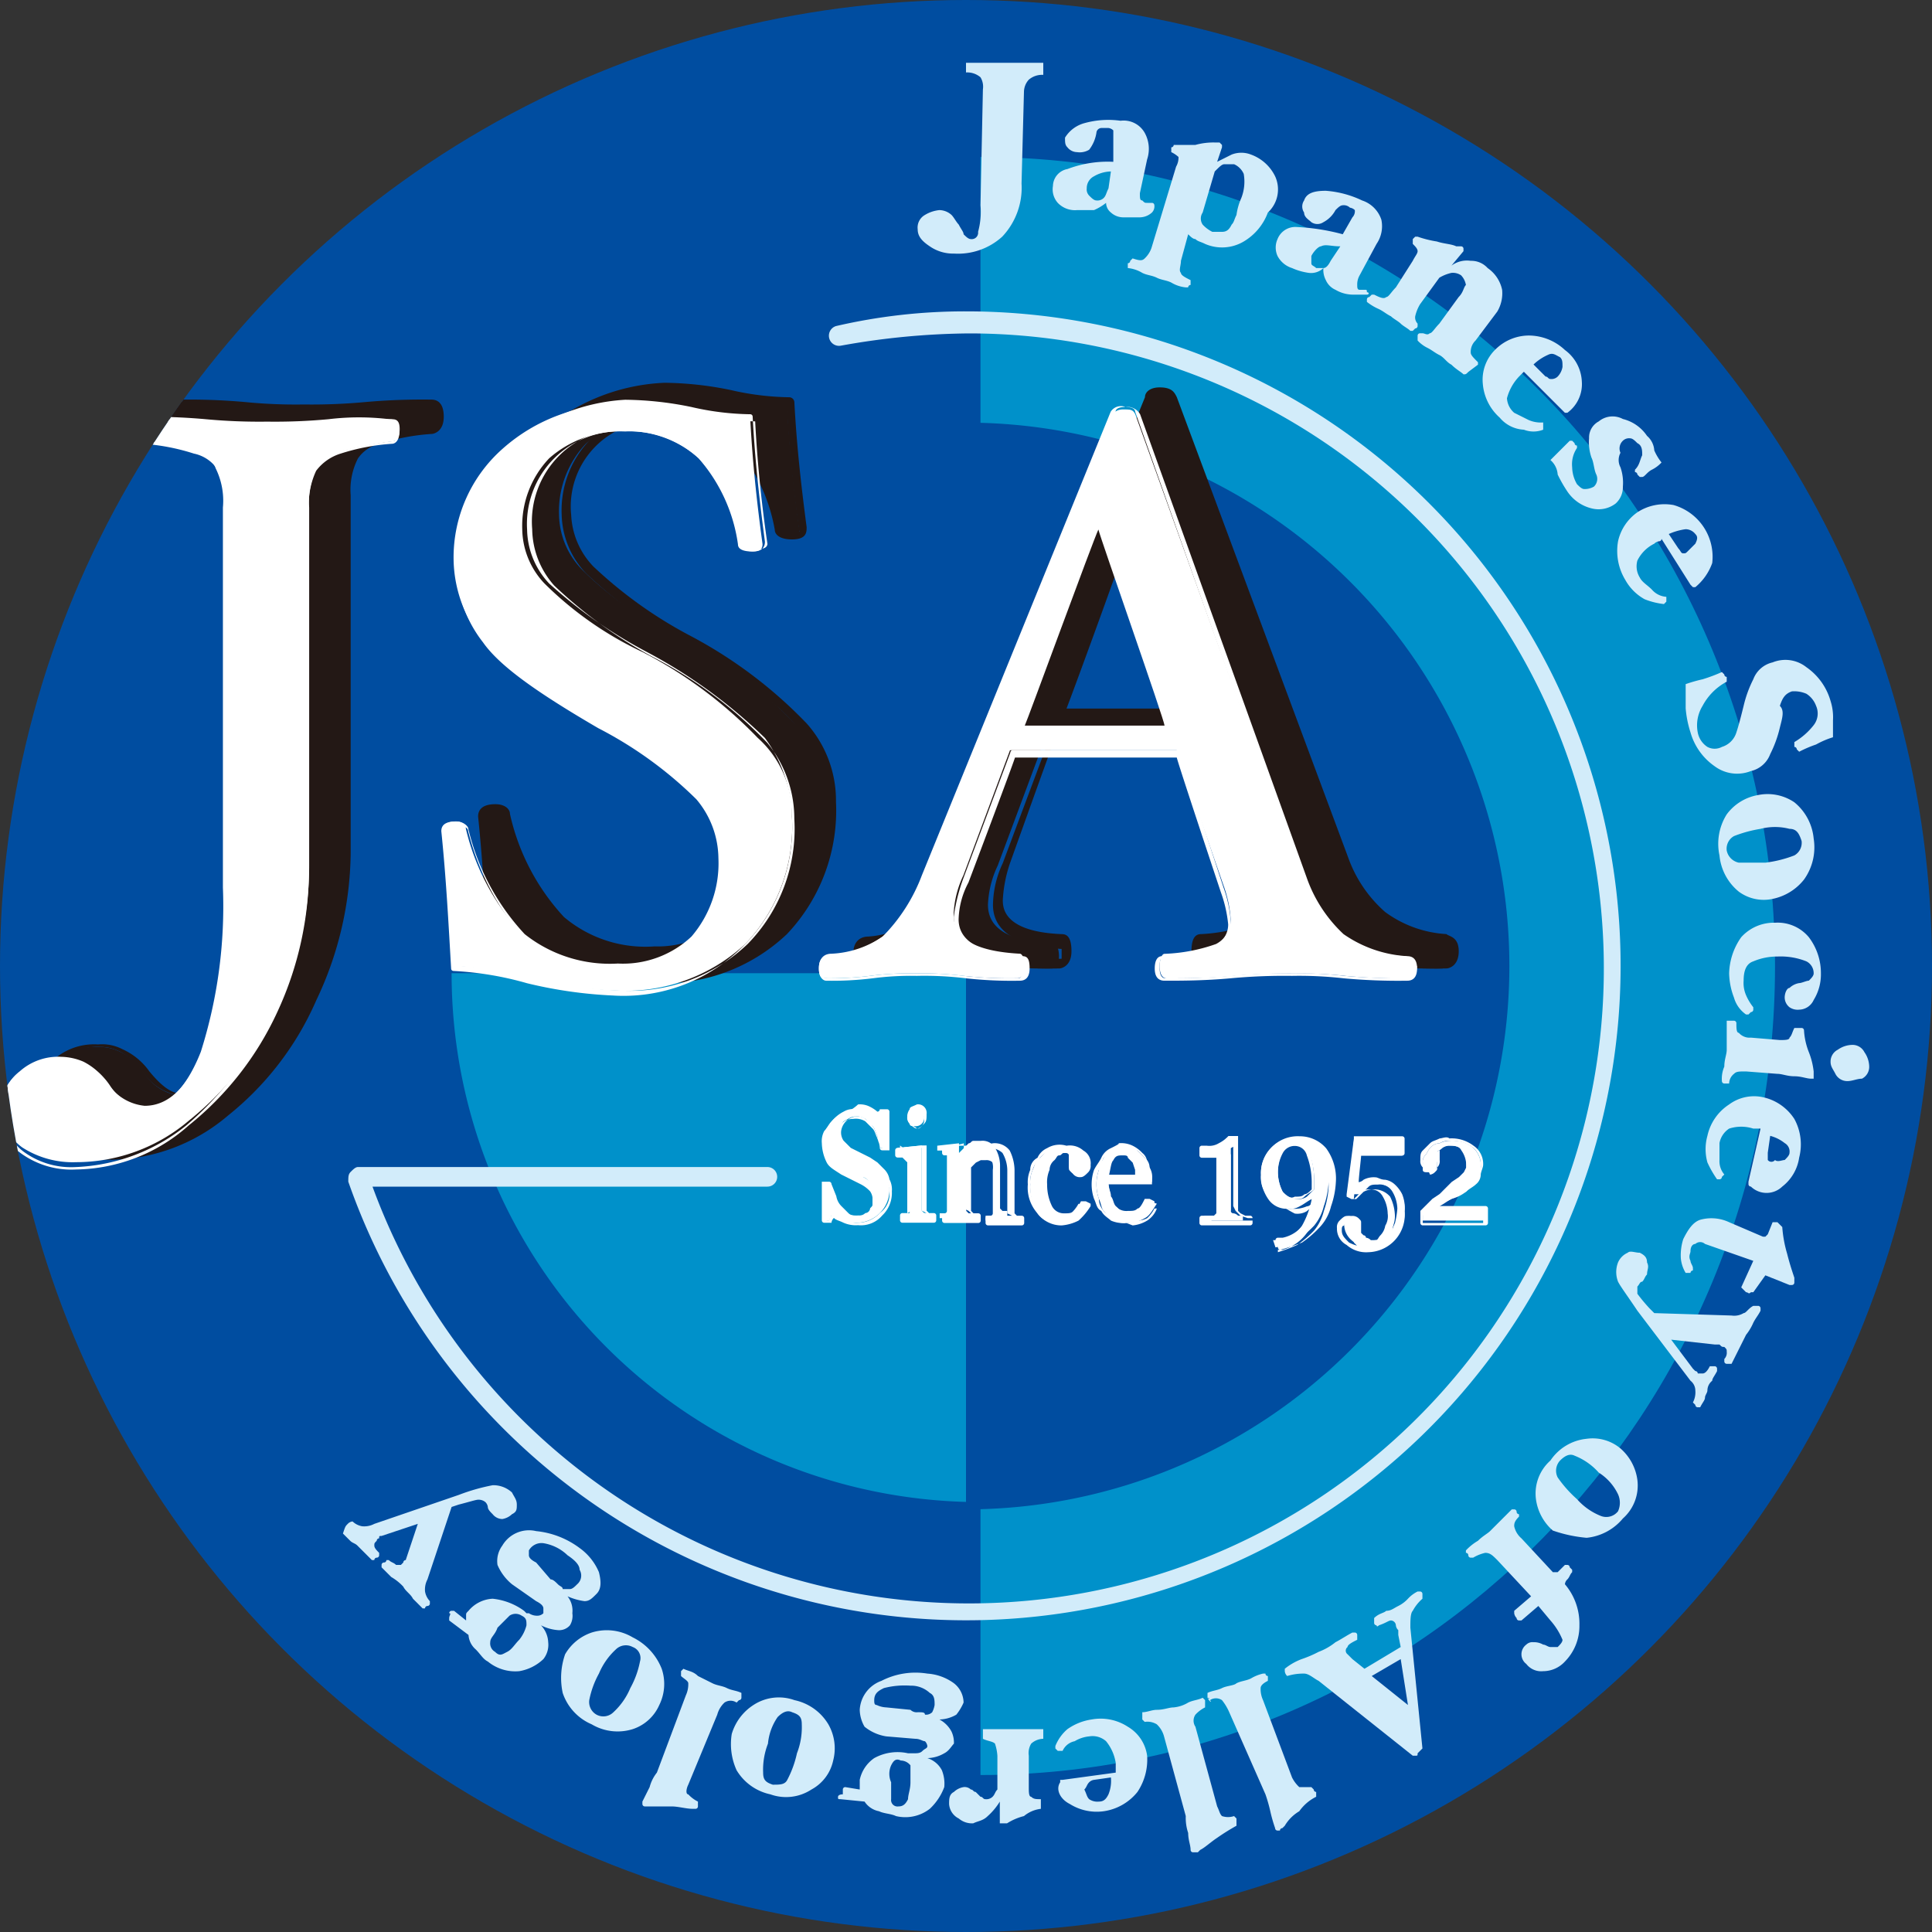 <svg xmlns="http://www.w3.org/2000/svg" xmlns:xlink="http://www.w3.org/1999/xlink" width="80" height="80" viewBox="0 0 80 80">
  <rect x="0" y="0" width="80" height="80" fill="#333333" stroke="none"/>
  <defs>
    <clipPath id="clip-path">
      <circle id="楕円形_2" data-name="楕円形 2" cx="40" cy="40" r="40" fill="none"/>
    </clipPath>
  </defs>
  <g id="グループ_34" data-name="グループ 34" transform="translate(0 -0.3)">
    <circle id="楕円形_1" data-name="楕円形 1" cx="40" cy="40" r="40" transform="translate(0 0.3)" fill="#004da0"/>
    <g id="グループ_34-2" data-name="グループ 34" transform="translate(18.7 6.8)">
      <path id="パス_4" data-name="パス 4" d="M39.4,6.8c18.2,0,32.9,14.968,32.9,33.5S57.6,73.8,39.4,73.8Z" transform="translate(-17.5 -6.8)" fill="#0091ca"/>
      <path id="パス_5" data-name="パス 5" d="M39.4,39.7V61.6A21.894,21.894,0,0,1,17.5,39.7Z" transform="translate(-17.5 -5.901)" fill="#0091ca"/>
    </g>
    <path id="パス_6" data-name="パス 6" d="M40,17.8A22.493,22.493,0,0,0,17.5,40.3H40V62.8a22.5,22.5,0,0,0,0-45Z" transform="translate(0 0)" fill="#004da0"/>
    <g id="グループ_35" data-name="グループ 35" transform="translate(14.2 2.9)">
      <path id="パス_7" data-name="パス 7" d="M42,3.2v.2a.845.845,0,0,0-.6.2.764.764,0,0,0-.2.5l-.1,3.8a2.947,2.947,0,0,1-.8,2.2,2.724,2.724,0,0,1-2,.7,1.689,1.689,0,0,1-1-.3c-.3-.2-.5-.4-.5-.7a.6.6,0,0,1,.3-.6,1.421,1.421,0,0,1,.6-.2.764.764,0,0,1,.5.2c.1.1.2.3.3.4.1.2.2.3.2.4.1.1.2.2.3.2a.265.265,0,0,0,.3-.3,3.11,3.11,0,0,0,.1-1.1L39.5,4a.749.749,0,0,0-.1-.5.845.845,0,0,0-.6-.2V2.9H42v.3Z" transform="translate(-13 -2.9)" fill="#d2ecfa"/>
      <path id="パス_8" data-name="パス 8" d="M44.7,8.1c-.1.2-.1.3-.2.4a.367.367,0,0,1-.3.1c-.1,0-.2-.1-.3-.2a.367.367,0,0,1-.1-.3.55.55,0,0,1,.3-.5,1.445,1.445,0,0,1,.7-.2Zm1.9.7a.1.1,0,0,0-.1-.1h-.2c-.1,0-.1,0-.2-.1-.1,0-.1-.1-.1-.3l.3-1.4a1.376,1.376,0,0,0-.1-1.1,1,1,0,0,0-1-.5,3.685,3.685,0,0,0-1.5.1,1.359,1.359,0,0,0-.8.6c0,.2,0,.3.1.4a.52.52,0,0,0,.4.2.749.749,0,0,0,.5-.1,1.541,1.541,0,0,0,.3-.7.215.215,0,0,1,.2-.2h.3a.349.349,0,0,1,.2.1V7a4.7,4.7,0,0,0-1.9.3.73.73,0,0,0-.6.7.844.844,0,0,0,.2.7.984.984,0,0,0,.8.3h.7a2.186,2.186,0,0,0,.5-.3.52.52,0,0,0,.2.4.764.764,0,0,0,.5.2H46a.764.764,0,0,0,.5-.2h0A.367.367,0,0,0,46.6,8.8Z" transform="translate(-13 -2.9)" fill="#d2ecfa"/>
      <path id="パス_9" data-name="パス 9" d="M49.4,9.9H49a1.38,1.38,0,0,1-.4-.3.446.446,0,0,1,0-.5l.5-1.7c.2-.2.3-.3.4-.3h.4a.781.781,0,0,1,.4.4,1.865,1.865,0,0,1-.1,1,2.544,2.544,0,0,0-.2.7c-.1.2-.1.3-.2.4C49.7,9.8,49.6,9.9,49.4,9.9Zm2.2-2.3a1.789,1.789,0,0,0-1-.9,1.1,1.1,0,0,0-.8,0l-.6.3.2-.6V6.3l-.1-.1h-.2a2.814,2.814,0,0,0-.8.1h-.9a.1.1,0,0,1-.1.1v.2a1.238,1.238,0,0,1,.3.2.756.756,0,0,1-.1.4l-1,3.3a1.069,1.069,0,0,1-.3.5c-.1.1-.2.1-.5,0l-.1.1a.1.1,0,0,1-.1.1v.2a1.421,1.421,0,0,1,.6.2c.2.1.4.1.6.2s.4.1.6.2a1.421,1.421,0,0,0,.6.2H48a.1.1,0,0,1,.1-.1v-.2c-.2-.1-.4-.2-.4-.3-.1-.1,0-.3,0-.5L48,10c.1.1.2.2.3.2.1.1.2.1.4.2a1.761,1.761,0,0,0,1.6-.1,2.335,2.335,0,0,0,1-1.2A1.3,1.3,0,0,0,51.6,7.6Z" transform="translate(-13 -2.9)" fill="#d2ecfa"/>
      <path id="パス_10" data-name="パス 10" d="M53.9,11.1q-.15.3-.3.3h-.3c-.1-.1-.2-.1-.2-.2v-.3c.1-.2.3-.4.4-.4.2-.1.4,0,.8,0Zm1.5,1.3c0-.1,0-.1-.1-.1h-.2c-.1,0-.1-.1-.1-.2a.756.756,0,0,1,.1-.4l.7-1.3a1.3,1.3,0,0,0,.2-1,1.252,1.252,0,0,0-.8-.8,4.191,4.191,0,0,0-1.5-.4c-.5,0-.8.1-.9.4a.446.446,0,0,0,0,.5c0,.2.2.3.3.4a.446.446,0,0,0,.5,0,1.205,1.205,0,0,0,.5-.5c.1-.1.2-.2.3-.2a.367.367,0,0,1,.3.1.349.349,0,0,1,.2.1.367.367,0,0,1-.1.3l-.4.7a8.9,8.9,0,0,0-1.9-.3.792.792,0,0,0-.8.5.846.846,0,0,0,0,.7,1.024,1.024,0,0,0,.6.5,2.544,2.544,0,0,0,.7.2.735.735,0,0,0,.6-.2.9.9,0,0,0,.1.5.781.781,0,0,0,.4.4,1.445,1.445,0,0,0,.7.2h.6C55.5,12.5,55.5,12.4,55.4,12.4Z" transform="translate(-13 -2.9)" fill="#d2ecfa"/>
      <path id="パス_11" data-name="パス 11" d="M59.6,15.7h0c-.1.1-.1.1-.2.1-.1-.1-.3-.2-.5-.4-.2-.1-.3-.3-.5-.4s-.3-.2-.5-.3a1.38,1.38,0,0,1-.4-.3v-.2a.1.1,0,0,1,.1-.1h.1c.1,0,.2.1.3,0,.1,0,.2-.2.4-.4l.8-1.1c.2-.2.2-.4.3-.5a.758.758,0,0,0-.2-.4.6.6,0,0,0-.4-.1,1.689,1.689,0,0,0-.5.2l-.8,1.1a1.69,1.69,0,0,0-.2.5.367.367,0,0,0,.1.3v.1a.1.1,0,0,1-.1.1l-.1.1h-.1c-.1-.1-.3-.2-.4-.3s-.3-.2-.4-.3c-.2-.1-.3-.2-.5-.3a2.186,2.186,0,0,1-.5-.3v-.1a.1.1,0,0,1,.1-.1l.1-.1h.1c.2.1.4.2.5.1.1,0,.2-.2.4-.4l.7-1.1c.1-.2.2-.3.2-.4s-.1-.2-.2-.3v-.2l.1-.1h.1a4.537,4.537,0,0,0,.8.2c.3.1.6.1.8.2h.2a.1.1,0,0,1,.1.1v.1l-.5.6a1.077,1.077,0,0,1,.8-.2.908.908,0,0,1,.7.3,1.456,1.456,0,0,1,.6.9,1.486,1.486,0,0,1-.2.9l-.9,1.2a.646.646,0,0,0-.2.5c0,.1.1.2.3.4v.1Z" transform="translate(-13 -2.9)" fill="#d2ecfa"/>
      <path id="パス_12" data-name="パス 12" d="M63,15.8c-.1,0-.1-.1-.2-.1l-.5-.5a2.092,2.092,0,0,1,.6-.4c.2-.1.3,0,.5.1.1.1.1.2.1.4a.758.758,0,0,1-.2.4A.367.367,0,0,1,63,15.8Zm1.3.1a1.712,1.712,0,0,0-.7-1.3,2.2,2.2,0,0,0-1.5-.6,1.974,1.974,0,0,0-1.4.6,1.741,1.741,0,0,0-.5,1.4,2.1,2.1,0,0,0,.7,1.4,1.389,1.389,0,0,0,1,.5,1.1,1.1,0,0,0,.8,0h0v-.3h0a1.268,1.268,0,0,1-.6-.1l-.6-.3a.864.864,0,0,1-.3-.6,2.058,2.058,0,0,1,.5-.9l.1-.1.1-.1,1.6,1.6.1.1h.1A1.466,1.466,0,0,0,64.3,15.9Z" transform="translate(-13 -2.707)" fill="#d2ecfa"/>
      <path id="パス_13" data-name="パス 13" d="M65.9,19.4a1.949,1.949,0,0,1,.1.8.908.908,0,0,1-.3.7,1.163,1.163,0,0,1-1,.2,1.691,1.691,0,0,1-1-.7,5.736,5.736,0,0,1-.4-.7.864.864,0,0,0-.3-.6l.4-.4.4-.4h.1l.1.1a.1.1,0,0,0,.1.1v.1a1.2,1.2,0,0,0-.2.8,1.445,1.445,0,0,0,.2.7c.1.1.2.2.3.2a.756.756,0,0,0,.4-.1.44.44,0,0,0,.1-.5c-.1-.2-.1-.5-.2-.7a1.949,1.949,0,0,1-.1-.8.755.755,0,0,1,.4-.7.9.9,0,0,1,1-.1,1.691,1.691,0,0,1,1,.7.864.864,0,0,1,.3.6,2.186,2.186,0,0,0,.3.5,1.38,1.38,0,0,1-.4.3c-.2.1-.3.3-.4.3h-.1l-.1-.1a.1.1,0,0,0-.1-.1v-.1c.2-.2.2-.4.3-.6,0-.2,0-.4-.2-.5-.1-.1-.2-.2-.3-.2a.367.367,0,0,0-.3.1.44.44,0,0,0-.1.5A.638.638,0,0,0,65.9,19.4Z" transform="translate(-13 -2.65)" fill="#d2ecfa"/>
      <path id="パス_14" data-name="パス 14" d="M68.5,22.9c-.1,0-.1-.1-.2-.2l-.4-.6a2.544,2.544,0,0,1,.7-.2.52.52,0,0,1,.4.2c.1.1.1.2,0,.4l-.3.3C68.6,22.9,68.6,22.9,68.5,22.9Zm1.2.4a2.228,2.228,0,0,0-1.6-2.4,2.059,2.059,0,0,0-1.5.3,1.991,1.991,0,0,0-.8,1.2,2.318,2.318,0,0,0,.3,1.6,2.047,2.047,0,0,0,.8.8,3.091,3.091,0,0,0,.8.2h0l.1-.1v-.2h0a.864.864,0,0,1-.6-.3c-.2-.2-.4-.3-.5-.5a.878.878,0,0,1-.1-.7,1.542,1.542,0,0,1,.7-.7.349.349,0,0,1,.2-.1.1.1,0,0,0,.1-.1l1.2,1.9.1.1H69A2.286,2.286,0,0,0,69.7,23.3Z" transform="translate(-13 -2.587)" fill="#d2ecfa"/>
      <path id="パス_15" data-name="パス 15" d="M72.5,30a4.874,4.874,0,0,1-.4,1.1,1.12,1.12,0,0,1-.8.7,1.555,1.555,0,0,1-1.5-.2,2.551,2.551,0,0,1-1-1.4,4.4,4.4,0,0,1-.2-1v-1a6.373,6.373,0,0,1,.7-.2,6.89,6.89,0,0,0,.8-.3l.1.1a.1.1,0,0,0,.1.1v.2a2.41,2.41,0,0,0-1,1,1.54,1.54,0,0,0-.2,1.1.918.918,0,0,0,.4.6.637.637,0,0,0,.6,0,.9.9,0,0,0,.6-.6c.1-.3.2-.7.3-1.1a4.874,4.874,0,0,1,.4-1.1,1.12,1.12,0,0,1,.8-.7,1.4,1.4,0,0,1,1.4.2,2.551,2.551,0,0,1,1,1.4,2.2,2.2,0,0,1,.1.8v.7a3.63,3.63,0,0,0-.7.3,4.875,4.875,0,0,0-.7.3l-.1-.1a.1.1,0,0,0-.1-.1v-.2a2.853,2.853,0,0,0,.8-.7.783.783,0,0,0,.1-.8,1,1,0,0,0-.4-.5,1.268,1.268,0,0,0-.6-.1c-.3.1-.4.3-.5.6C72.7,29.3,72.6,29.6,72.5,30Z" transform="translate(-13 -2.472)" fill="#d2ecfa"/>
      <path id="パス_16" data-name="パス 16" d="M70.8,35.5a.642.642,0,0,1-.5-.5.6.6,0,0,1,.3-.6,5.307,5.307,0,0,1,1.1-.3,2.4,2.4,0,0,1,1.2,0c.3,0,.4.2.5.5a.6.6,0,0,1-.3.6,4.986,4.986,0,0,1-1.2.3Zm2.7.7a2.29,2.29,0,0,0,.4-1.7,2.195,2.195,0,0,0-.8-1.5,1.971,1.971,0,0,0-1.5-.3,2.043,2.043,0,0,0-1.3.8,2.291,2.291,0,0,0-.3,1.7,2.195,2.195,0,0,0,.8,1.5,1.735,1.735,0,0,0,1.4.3A2.223,2.223,0,0,0,73.5,36.2Z" transform="translate(-13 -2.379)" fill="#d2ecfa"/>
      <path id="パス_17" data-name="パス 17" d="M73.3,41.5a.6.6,0,0,1-.4-.1.52.52,0,0,1-.2-.4c0-.2.1-.4.2-.4a.758.758,0,0,1,.4-.2c.1,0,.3-.1.4-.1.1-.1.2-.2.2-.3a.55.55,0,0,0-.3-.5,2.872,2.872,0,0,0-1.2-.2,2.509,2.509,0,0,0-1,.2c-.3.1-.4.4-.4.8a1.268,1.268,0,0,0,.1.6,2.186,2.186,0,0,0,.3.5v.1a.1.1,0,0,1-.1.1l-.1.1h-.1a1.275,1.275,0,0,1-.5-.7,2.959,2.959,0,0,1-.2-1,2.7,2.7,0,0,1,.5-1.5,1.816,1.816,0,0,1,1.4-.6,1.678,1.678,0,0,1,1.4.6,2.456,2.456,0,0,1,.5,1.5,2.016,2.016,0,0,1-.3,1.1A.675.675,0,0,1,73.3,41.5Z" transform="translate(-13 -2.292)" fill="#d2ecfa"/>
      <path id="パス_18" data-name="パス 18" d="M75.3,44.4a.55.55,0,0,1-.5-.3c-.1-.2-.2-.3-.2-.5a.55.55,0,0,1,.3-.5,1.072,1.072,0,0,1,.6-.2.55.55,0,0,1,.5.3,1.072,1.072,0,0,1,.2.6.55.55,0,0,1-.3.5C75.7,44.3,75.5,44.4,75.3,44.4Zm-5,.1h-.1a.1.1,0,0,1-.1-.1,1.268,1.268,0,0,1,.1-.6c0-.3.1-.5.1-.7V41.9h.3a.1.1,0,0,1,.1.1c0,.2,0,.4.1.4a.588.588,0,0,0,.5.2l1.2.1c.2,0,.4,0,.4-.1.1-.1.1-.2.2-.4h.3a.1.1,0,0,1,.1.1,2.92,2.92,0,0,0,.2.9,3.091,3.091,0,0,1,.2.8v.3h-.1c-.2,0-.4-.1-.7-.1s-.5-.1-.7-.1L71.1,44c-.3,0-.4,0-.5.1a.52.52,0,0,0-.2.4Z" transform="translate(-13 -2.234)" fill="#d2ecfa"/>
      <path id="パス_19" data-name="パス 19" d="M72,47.6v-.3l.1-.7a1.628,1.628,0,0,1,.6.3.4.4,0,0,1,.2.4c0,.1-.1.2-.2.3-.1,0-.3.1-.4,0A.188.188,0,0,1,72,47.6Zm.6,1.1a1.855,1.855,0,0,0,.7-1.2,2.193,2.193,0,0,0-.2-1.6,2.072,2.072,0,0,0-1.3-.9,1.735,1.735,0,0,0-1.4.3,2.072,2.072,0,0,0-.9,1.3,2.045,2.045,0,0,0,0,1.1,4.348,4.348,0,0,0,.4.7H70a.1.1,0,0,0,.1-.1l.1-.1h0a.845.845,0,0,1-.2-.6v-.7a.918.918,0,0,1,.4-.6,1.624,1.624,0,0,1,1,0h.3l-.5,2.2v.1a.1.1,0,0,0,.1.1A.934.934,0,0,0,72.6,48.7Z" transform="translate(-13 -2.167)" fill="#d2ecfa"/>
      <path id="パス_20" data-name="パス 20" d="M71.1,53a7414.538,7414.538,0,0,1-.2-.2l.5-1.1-2-.7a.3.3,0,0,0-.4,0c-.1,0-.2.1-.2.3,0,.1-.1.2,0,.4,0,.1.1.2.1.3v.1a.1.1,0,0,0-.1.1h-.2a1.421,1.421,0,0,1-.2-.6,2.2,2.2,0,0,1,.1-.8c.2-.4.4-.7.7-.8a1.733,1.733,0,0,1,1.2.1l1.4.6h.1l.1-.1.2-.5h.2l.1.1.1.1a5.16,5.16,0,0,0,.2,1.1c.1.4.2.7.3,1v.2a.1.1,0,0,1-.1.1h-.1l-1-.4-.5.7h-.1C71.2,53.1,71.2,53,71.1,53Z" transform="translate(-13 -2.091)" fill="#d2ecfa"/>
      <path id="パス_21" data-name="パス 21" d="M69,57.6h0l-.1-.1A.9.9,0,0,0,69,57a.52.52,0,0,0-.2-.4l-2.2-2.9c-.4-.6-.7-1-.8-1.2a1.1,1.1,0,0,1,0-.8.781.781,0,0,1,.4-.4c.1-.1.3,0,.5,0,.2.1.3.2.3.4.1.2,0,.3,0,.5-.1.1-.1.2-.2.3-.1,0-.1.1-.2.2V53a7.366,7.366,0,0,0,.5.6l.2.2,3.2.1a.749.749,0,0,0,.5-.1c.1,0,.2-.2.4-.3h.2a.1.1,0,0,1,.1.1v.1c-.1.2-.2.3-.3.5a2.186,2.186,0,0,1-.3.5l-.3.6-.3.6h-.2a.1.1,0,0,1-.1-.1v-.1a.367.367,0,0,0,.1-.3c0-.1,0-.1-.1-.2-.1,0-.1,0-.2-.1h-.2L68,54.9l.9,1.2.1.1a.1.1,0,0,1,.1.1h.2q.15,0,.3-.3h.2a.1.1,0,0,1,.1.1v.1c-.1.2-.2.3-.2.4a.52.52,0,0,0-.2.4c0,.1-.1.2-.1.3s-.1.2-.2.4h-.1A.1.1,0,0,1,69,57.6Z" transform="translate(-13 -2.027)" fill="#d2ecfa"/>
      <path id="パス_22" data-name="パス 22" d="M63.3,60.5a.616.616,0,0,1,.1-.7c.2-.2.4-.3.6-.2a2.609,2.609,0,0,1,1,.7,2.166,2.166,0,0,1,.8.9.854.854,0,0,1,0,.7.618.618,0,0,1-.7.2,2.609,2.609,0,0,1-1-.7A5.06,5.06,0,0,1,63.3,60.5ZM64.5,63a2.244,2.244,0,0,0,1.5-.8,1.825,1.825,0,0,0,.6-1.6,2.091,2.091,0,0,0-.7-1.3,1.792,1.792,0,0,0-1.4-.4,2.048,2.048,0,0,0-1.5.9,1.825,1.825,0,0,0-.6,1.6,2.091,2.091,0,0,0,.7,1.3A5.768,5.768,0,0,0,64.5,63Z" transform="translate(-13 -1.923)" fill="#d2ecfa"/>
      <path id="パス_23" data-name="パス 23" d="M62,68a.5.5,0,0,1,0-.8.367.367,0,0,1,.3-.1.756.756,0,0,1,.4.1c.1,0,.2.1.3.1h.3c.1-.1.2-.2.2-.3a2.8,2.8,0,0,0-.5-.8l-.5-.6-.7.6h-.1a.1.1,0,0,1-.1-.1.349.349,0,0,1-.1-.2v-.1l.7-.6-1.4-1.5c-.2-.2-.3-.3-.5-.3a1.69,1.69,0,0,0-.5.2h-.1a.1.1,0,0,1-.1-.1.1.1,0,0,0-.1-.1v-.1a2.181,2.181,0,0,1,.5-.4c.2-.2.4-.3.5-.4L61,62l.4-.4h.1a.1.1,0,0,1,.1.1.1.1,0,0,0,.1.1v.1c-.2.2-.2.3-.2.4a.914.914,0,0,0,.3.5l1.3,1.4h.2l.3-.3h.1a.1.1,0,0,1,.1.1l.1.1v.1c-.1.1-.1.2-.2.3a.31.31,0,0,0-.1.2,2.523,2.523,0,0,1,.6,1.7,2.09,2.09,0,0,1-.6,1.5,1.222,1.222,0,0,1-.9.4A.779.779,0,0,1,62,68Z" transform="translate(-13 -1.7)" fill="#d2ecfa"/>
      <path id="パス_24" data-name="パス 24" d="M56.8,67.8l.3,1.9-1.5-1.2Zm-4.7.7h0a2.252,2.252,0,0,1,.7-.1c.2,0,.4.2.6.3l3.9,3.1h.1c.1,0,.1,0,.1-.1l.1-.1.1-.1-.5-5c0-.3,0-.6.1-.7a1.756,1.756,0,0,1,.4-.5v-.2a.1.1,0,0,0-.1-.1h-.1a1.38,1.38,0,0,0-.4.3,1.38,1.38,0,0,1-.4.3c-.2.1-.3.2-.5.2-.1.1-.3.1-.5.3v.2a.1.1,0,0,0,.1.1s0,.1.1,0c.3-.1.4-.2.5-.2a.215.215,0,0,1,.2.2.31.31,0,0,0,.1.2v.2l.1.5-1.5.9-.5-.4-.1-.1-.1-.1a.187.187,0,0,1,0-.3c0-.1.2-.2.4-.3v-.2a.1.1,0,0,0-.1-.1h-.1c-.2.1-.5.3-.7.4a2.506,2.506,0,0,1-.7.4,4.876,4.876,0,0,1-.7.3,2.507,2.507,0,0,0-.7.4v.1a.31.31,0,0,0,.1.2Z" transform="translate(-13 -1.7)" fill="#d2ecfa"/>
      <path id="パス_25" data-name="パス 25" d="M48.8,69.4v-.2c.2-.1.4-.1.6-.2s.5-.1.6-.2c.2-.1.4-.1.6-.2a1.69,1.69,0,0,1,.5-.2h.1a.1.1,0,0,0,.1.1v.2q-.3.15-.3.3a1.087,1.087,0,0,0,.1.5l1.2,3.2a1.38,1.38,0,0,0,.3.4h.5l.1.1a.1.1,0,0,0,.1.1v.2a1.874,1.874,0,0,0-.7.6,1.7,1.7,0,0,0-.6.6l-.1.1a.1.1,0,0,0-.1.1h-.1a.1.1,0,0,1-.1-.1,6.373,6.373,0,0,1-.2-.7,6.374,6.374,0,0,0-.2-.7L49.7,70a2.186,2.186,0,0,0-.3-.5.446.446,0,0,0-.5,0c.1.1,0,.1-.1-.1C48.9,69.5,48.9,69.4,48.8,69.4Z" transform="translate(-13 -1.7)" fill="#d2ecfa"/>
      <path id="パス_26" data-name="パス 26" d="M46.1,70.2V70c.2,0,.4-.1.6-.1.3,0,.5-.1.7-.1a1.421,1.421,0,0,0,.6-.2c.2-.1.4-.1.6-.2l.1.1v.3a1.38,1.38,0,0,0-.4.3.446.446,0,0,0,0,.5l.9,3.3c.1.2.1.3.2.4a.781.781,0,0,0,.5,0l.1.1v.3a9.225,9.225,0,0,0-.8.5c-.3.2-.5.4-.7.5l-.1.1h-.2a.1.1,0,0,1-.1-.1c0-.2-.1-.4-.1-.7a1.952,1.952,0,0,1-.1-.7L47,71a1.069,1.069,0,0,0-.3-.5.749.749,0,0,0-.5-.1l-.1-.1Z" transform="translate(-13 -1.7)" fill="#d2ecfa"/>
      <path id="パス_27" data-name="パス 27" d="M43.9,72.9a.349.349,0,0,1,.2-.1l.7-.1a1.483,1.483,0,0,1-.1.7c-.1.2-.2.3-.4.3a.6.6,0,0,1-.4-.1c-.1-.1-.1-.2-.2-.4C43.8,73.1,43.8,73,43.9,72.9Zm-.8.9a2.092,2.092,0,0,0,1.4.3,2.189,2.189,0,0,0,1.4-.8,2.41,2.41,0,0,0,.4-1.5,1.644,1.644,0,0,0-.8-1.2,2.059,2.059,0,0,0-1.5-.3,2.321,2.321,0,0,0-1,.4,1.794,1.794,0,0,0-.5.7h0v.1l.1.1h.2a.7.7,0,0,1,.5-.4,1.421,1.421,0,0,1,.6-.2.844.844,0,0,1,.7.2,1.884,1.884,0,0,1,.4.9v.4l-2.2.3h-.1v.1C42.5,73.2,42.7,73.6,43.1,73.8Z" transform="translate(-13 -1.7)" fill="#d2ecfa"/>
      <path id="パス_28" data-name="パス 28" d="M38.1,73.8c0-.2,0-.4.2-.5a.758.758,0,0,1,.4-.2.367.367,0,0,1,.3.1c.1,0,.1.1.2.1l.2.2c.1,0,.1.1.2.1a.367.367,0,0,0,.3-.1c.1-.1.1-.2.2-.3V71.8a2.034,2.034,0,0,0-.1-.5c-.1-.1-.3-.1-.5-.2v-.4H42v.4a.764.764,0,0,0-.5.2.749.749,0,0,0-.1.5v1.3c0,.2,0,.4.1.4.1.1.2.1.4.1V74a1.329,1.329,0,0,0-.7.3,2.389,2.389,0,0,0-.7.3h-.3v-.9a2.651,2.651,0,0,1-.5.6c-.2.2-.4.2-.6.3a.845.845,0,0,1-.6-.2A.723.723,0,0,1,38.1,73.8Z" transform="translate(-13 -1.7)" fill="#d2ecfa"/>
      <path id="パス_29" data-name="パス 29" d="M35.7,72.2c.1-.2.2-.3.4-.2a.52.52,0,0,1,.4.2v.7c0,.3-.1.5-.1.7-.1.2-.2.3-.4.3a.265.265,0,0,1-.3-.3v-.7A.854.854,0,0,1,35.7,72.2Zm-2.2,1.3c0,.1,0,.1.1.1l1,.1a.918.918,0,0,0,.6.4c.2.1.5.1.7.2a1.654,1.654,0,0,0,1.4-.3,2.361,2.361,0,0,0,.6-.9,1.483,1.483,0,0,0-.1-.7,1.024,1.024,0,0,0-.6-.5,1.445,1.445,0,0,0,.7-.2c.2-.1.3-.3.4-.4a1.087,1.087,0,0,0-.1-.5,1.205,1.205,0,0,0-.5-.5,1.445,1.445,0,0,0,.7-.2,2.186,2.186,0,0,0,.3-.5,1.033,1.033,0,0,0-.4-.8,2.1,2.1,0,0,0-1.1-.4,3.079,3.079,0,0,0-1.9.3,1.352,1.352,0,0,0-.9,1.2,1.445,1.445,0,0,0,.2.7,1.884,1.884,0,0,0,.9.4l1.2.1c.2,0,.3.1.4.1a.349.349,0,0,1,.1.2c0,.1-.1.1-.2.2s-.2.1-.4.1h-.2a1.994,1.994,0,0,0-1.4.2,1.456,1.456,0,0,0-.6.9v.4l-.6-.1a.1.1,0,0,0-.1.1v.2C33.5,73.4,33.5,73.5,33.5,73.5ZM35.4,69a3.42,3.42,0,0,1,1.1-.1,1.136,1.136,0,0,1,.8.3c.2.1.2.3.2.5a1.007,1.007,0,0,1-.1.3.367.367,0,0,1-.3.1c0-.1-.1-.1-.3-.1a.367.367,0,0,1-.3-.1l-1-.1a1.034,1.034,0,0,1-.4-.1c-.1,0-.1-.1-.1-.2C35,69.2,35.2,69.1,35.4,69Z" transform="translate(-13 -1.7)" fill="#d2ecfa"/>
      <path id="パス_30" data-name="パス 30" d="M31,70.2c.2-.2.4-.3.6-.2.3.1.4.2.4.5a2.972,2.972,0,0,1-.2,1.2,4.329,4.329,0,0,1-.4,1.1c-.1.2-.3.2-.6.2-.3-.1-.4-.2-.4-.5a2.972,2.972,0,0,1,.2-1.2A2.3,2.3,0,0,1,31,70.2Zm-1.7,2.2a2.151,2.151,0,0,0,1.4,1,1.919,1.919,0,0,0,1.7-.2,1.785,1.785,0,0,0,.9-1.2,2,2,0,0,0-.2-1.5,2.151,2.151,0,0,0-1.4-1,1.919,1.919,0,0,0-1.7.2,2.151,2.151,0,0,0-.9,1.2A2.622,2.622,0,0,0,29.3,72.4Z" transform="translate(-13 -1.7)" fill="#d2ecfa"/>
      <path id="パス_31" data-name="パス 31" d="M27,68.3h0l.1-.1c.2.1.4.1.6.3l.6.3c.2.1.4.1.6.2s.4.1.6.2v.2a.1.1,0,0,1-.1.1l-.1.1a.446.446,0,0,0-.5,0,1.069,1.069,0,0,0-.3.5L27.3,73c-.1.2-.1.4,0,.4a1.38,1.38,0,0,0,.4.3v.2a.1.1,0,0,1-.1.1h-.1c-.3,0-.6-.1-.9-.1H25.5a.1.1,0,0,1-.1-.1v-.1l.3-.6a1.628,1.628,0,0,1,.3-.6l1.2-3.2a1.087,1.087,0,0,0,.1-.5c0-.1-.2-.2-.3-.3v-.2Z" transform="translate(-13 -1.7)" fill="#d2ecfa"/>
      <path id="パス_32" data-name="パス 32" d="M24.3,67.4a.592.592,0,0,1,.7-.1.486.486,0,0,1,.3.6,3.739,3.739,0,0,1-.4,1.1,2.855,2.855,0,0,1-.7,1,.592.592,0,0,1-.7.1.6.6,0,0,1-.3-.6,3.739,3.739,0,0,1,.4-1.1A2.855,2.855,0,0,1,24.3,67.4Zm-2.2,1.8a2.156,2.156,0,0,0,1.2,1.3,2.1,2.1,0,0,0,1.7.2,1.818,1.818,0,0,0,1.1-1,1.962,1.962,0,0,0,.1-1.5A2.45,2.45,0,0,0,25,66.9a2.1,2.1,0,0,0-1.7-.2,2.012,2.012,0,0,0-1.1.9A2.968,2.968,0,0,0,22.1,69.2Z" transform="translate(-13 -1.7)" fill="#d2ecfa"/>
      <path id="パス_33" data-name="パス 33" d="M19.9,66a.454.454,0,0,1,.5,0c.2.1.2.2.2.4a1.546,1.546,0,0,1-.3.6c-.2.2-.3.4-.5.5s-.3.2-.5,0a.4.4,0,0,1-.2-.4c0-.2.2-.3.3-.6Zm-2.5.1v.1l.8.6a.864.864,0,0,0,.3.6c.2.2.3.4.5.5a1.791,1.791,0,0,0,1.3.4,1.905,1.905,0,0,0,1-.5.952.952,0,0,0,.2-.7,1.08,1.08,0,0,0-.3-.7,1.854,1.854,0,0,0,.7.2.588.588,0,0,0,.5-.2.749.749,0,0,0,.1-.5.952.952,0,0,0-.2-.7,2.544,2.544,0,0,0,.7.2c.2,0,.3-.1.5-.3s.2-.5.1-.9a2.35,2.35,0,0,0-.8-1,3.594,3.594,0,0,0-1.8-.7,1.28,1.28,0,0,0-1.4.6,1.077,1.077,0,0,0-.2.8,2.1,2.1,0,0,0,.6.8l1,.7q.3.15.3.3v.2a.349.349,0,0,1-.2.1.6.6,0,0,1-.4-.1h-.1l-.1-.1a2.665,2.665,0,0,0-1.3-.5,1.389,1.389,0,0,0-1,.5c-.1.1-.1.1-.1.2v.2l-.5-.4h-.1a.1.1,0,0,0-.1.1C17.5,65.9,17.4,66,17.4,66.1ZM21.3,63a1.865,1.865,0,0,1,1,.5c.3.2.5.4.5.6a.471.471,0,0,1-.1.6c-.1.1-.2.2-.3.2h-.3c0-.1-.1-.1-.2-.2s-.2-.2-.3-.2l-.6-.7q-.3-.15-.3-.3v-.2A.6.6,0,0,1,21.3,63Z" transform="translate(-13 -1.7)" fill="#d2ecfa"/>
      <path id="パス_34" data-name="パス 34" d="M13.2,62.2h0a.31.31,0,0,1,.2-.1.758.758,0,0,0,.4.2.9.9,0,0,0,.5-.1L17.8,61a8.152,8.152,0,0,1,1.4-.4,1.135,1.135,0,0,1,.8.3c.1.2.2.3.2.5s0,.3-.2.4a.758.758,0,0,1-.4.2.52.52,0,0,1-.4-.2c-.1-.1-.2-.2-.2-.3a.349.349,0,0,0-.1-.2.438.438,0,0,0-.3-.1c-.1,0-.4.1-.8.2l-.3.1-1,3a.9.9,0,0,0-.1.5.758.758,0,0,0,.2.4v.1a.1.1,0,0,1-.1.1.1.1,0,0,0-.1.1h-.1l-.4-.4c-.1-.2-.3-.3-.4-.5a2.181,2.181,0,0,0-.5-.4l-.4-.4v-.1a.1.1,0,0,1,.1-.1.1.1,0,0,0,.1-.1h.1c.1.1.2.1.3.2h.2l.1-.1a.1.1,0,0,1,.1-.1l.5-1.5-1.5.5c-.1,0-.1,0-.1.1a.1.1,0,0,0-.1.1c-.1.1-.1.1-.1.2s.1.2.2.3v.1a.1.1,0,0,1-.1.1.1.1,0,0,0-.1.1h-.1l-.3-.3-.3-.3c-.1-.1-.2-.1-.3-.2l-.3-.3c.1-.3.1-.3.2-.4Z" transform="translate(-13 -1.7)" fill="#d2ecfa"/>
    </g>
    <g id="グループ_36" data-name="グループ 36" transform="translate(34.03 46.032)">
      <path id="パス_35" data-name="パス 35" d="M36,48.1c.1.1.1.2.2.3,0,.1.1.3.1.4a1.367,1.367,0,0,1-1.4,1.4.749.749,0,0,1-.5-.1c-.2-.1-.3-.1-.5-.2l-.1.2h-.2V48.6h.2a.764.764,0,0,0,.2.5c.1.2.1.3.2.4l.3.3a.749.749,0,0,0,.5.1.367.367,0,0,0,.3-.1.215.215,0,0,0,.2-.2c.1-.1.1-.1.1-.2v-.3a.9.9,0,0,0-.1-.5c-.1-.2-.2-.3-.4-.3-.1-.1-.3-.1-.4-.2-.2-.1-.3-.1-.4-.2a2.181,2.181,0,0,1-.5-.4,1.445,1.445,0,0,1-.2-.7.9.9,0,0,1,.1-.5c.1-.1.2-.3.3-.4a1.38,1.38,0,0,1,.4-.3.749.749,0,0,1,.5-.1.9.9,0,0,1,.5.1c.1.1.3.1.4.2l.1-.2h.2v1.5h-.2c0-.2-.1-.3-.1-.5-.1-.2-.1-.3-.2-.4l-.3-.3a.6.6,0,0,0-.4-.1c-.2,0-.3.1-.5.2a.764.764,0,0,0-.2.5.9.9,0,0,0,.1.5,1.38,1.38,0,0,0,.4.3c.1.1.3.1.4.2s.3.1.4.2.2.1.3.2Z" transform="translate(-33.5 -45.3)" fill="#fff"/>
      <path id="パス_36" data-name="パス 36" d="M34.3,45.7a1.38,1.38,0,0,0-.4.3c-.1.1-.2.3-.3.4a.9.9,0,0,0-.1.5,1.884,1.884,0,0,0,.2.8c.1.2.3.3.6.5l.4.2.4.2a1.38,1.38,0,0,1,.4.3.6.6,0,0,1,.1.4v.3l-.1.2c-.1.1-.1.1-.2.1H35c-.2,0-.3,0-.4-.1l-.3-.3a.758.758,0,0,1-.2-.4l-.2-.5a.1.1,0,0,0-.1-.1h-.3v1.6a.1.1,0,0,0,.1.1h.3A.31.31,0,0,1,34,50c.1.1.2.1.4.2a1.268,1.268,0,0,0,.6.1,1.159,1.159,0,0,0,1-.4,1.284,1.284,0,0,0,.4-1,.9.9,0,0,0-.1-.5.758.758,0,0,0-.2-.4l-.3-.3-.3-.2-.4-.2-.4-.2-.3-.3a.6.6,0,0,1-.1-.4.707.707,0,0,1,.6-.6c.2,0,.3,0,.4.1s.2.1.3.3c.1.1.1.2.2.4l.1.5a.1.1,0,0,0,.1.1h.3V45.6a.1.1,0,0,0-.1-.1h-.3a.1.1,0,0,1-.1.1,1.439,1.439,0,0,0-.3-.2.9.9,0,0,0-.5-.1A1.719,1.719,0,0,1,34.3,45.7Zm1,4.3c.1,0,.2-.1.3-.2l.1-.3v-.3a.749.749,0,0,0-.1-.5.781.781,0,0,0-.4-.4l-.4-.2-.4-.2a1,1,0,0,1-.5-.4,1.445,1.445,0,0,1-.2-.7c0-.2,0-.3.1-.4s.1-.3.2-.4a.52.52,0,0,1,.4-.2.6.6,0,0,1,.4-.1.9.9,0,0,1,.5.1l.4.2h.1a.349.349,0,0,0,.1-.2H36v1.3h-.1a2.268,2.268,0,0,0-.1-.4c-.1-.2-.1-.3-.2-.4l-.3-.3a.749.749,0,0,0-.5-.1.684.684,0,0,0-.7.7.749.749,0,0,0,.1.5c.1.1.2.3.4.3l.4.2.4.2.3.2.3.2h0c.1.1.1.2.2.3,0,.1.1.2.1.4a.975.975,0,0,1-.4.9,1.268,1.268,0,0,1-.9.4.9.9,0,0,1-.5-.1c-.2-.1-.3-.1-.4-.2h-.2a.349.349,0,0,0-.1.2h-.1V48.8h.1a4.331,4.331,0,0,0,.1.5,1.768,1.768,0,0,0,.7.7h.7Zm.6-1.8Zm.2-.1Z" transform="translate(-33.5 -45.3)" fill="#fff"/>
    </g>
    <g id="グループ_37" data-name="グループ 37" transform="translate(37.068 46.031)">
      <path id="パス_37" data-name="パス 37" d="M38.1,50.1H36.8v-.2H37a.1.1,0,0,0,.1-.1V47.5a.1.1,0,0,0-.1-.1.31.31,0,0,1-.2-.1h-.2v-.2l1-.1h0v2.7l.1.1h.2v.3Zm-.4-4.3a.354.354,0,0,1-.4.4c-.1,0-.2,0-.2-.1a.349.349,0,0,1-.1-.2.367.367,0,0,1,.1-.3.31.31,0,0,1,.2-.1.367.367,0,0,1,.3.1C37.7,45.7,37.7,45.7,37.7,45.8Z" transform="translate(-36.5 -45.3)" fill="#fff"/>
      <path id="パス_38" data-name="パス 38" d="M37.6,47l-1,.1a.1.1,0,0,0-.1.1v.2a.1.1,0,0,0,.1.1h.2l.1.1h0l.1.1v2.1h-.2a.1.1,0,0,0-.1.1v.2a.1.1,0,0,0,.1.1h1.3a.1.1,0,0,0,.1-.1v-.2a.1.1,0,0,0-.1-.1h-.2l-.1-.1V47Zm0,.1v2.6l.2.1H37l.2-.1V47.6l-.1-.2-.1-.2-.2-.1h-.1V47C36.9,47.2,37.5,47.1,37.6,47.1Zm0,2.7Zm.2.1Z" transform="translate(-36.5 -45.3)" fill="#fff"/>
      <path id="パス_39" data-name="パス 39" d="M37.1,45.5a.5.5,0,0,0,0,.6c.1.1.2.2.3.2s.2-.1.3-.2.1-.2.1-.4a.354.354,0,0,0-.4-.4C37.2,45.4,37.1,45.4,37.1,45.5Zm.1.6c-.1-.1-.1-.1-.1-.2s0-.2.1-.2c.1-.1.1-.1.2-.1s.1,0,.2.1.1.1.1.2a.367.367,0,0,1-.1.3c-.1.1-.1.1-.2.1C37.3,46.2,37.2,46.2,37.2,46.1Z" transform="translate(-36.5 -45.3)" fill="#fff"/>
    </g>
    <g id="グループ_38" data-name="グループ 38" transform="translate(38.81 47.541)">
      <path id="パス_40" data-name="パス 40" d="M41.6,50.1H40.2v-.2h.2a.1.1,0,0,0,.1-.1V48a.749.749,0,0,0-.1-.5c-.1-.1-.2-.2-.3-.2a.367.367,0,0,0-.3.1.349.349,0,0,0-.2.1c-.1,0-.1.1-.1.2a.1.1,0,0,1-.1.1v1.9l.1.1h.2V50H38.3v-.2h.2a.1.1,0,0,0,.1-.1V47.4a.1.1,0,0,0-.1-.1.1.1,0,0,1-.1-.1h-.2V47l.9-.1h0v.4h0l.2-.2.2-.2c.1,0,.1-.1.2-.1H40a.6.6,0,0,1,.6.3,1.445,1.445,0,0,1,.2.7v1.8l.1.1h.2v.4Z" transform="translate(-38.2 -46.8)" fill="#fff"/>
      <path id="パス_41" data-name="パス 41" d="M40,47l-.3.1-.2.2h0V47h-1a.1.1,0,0,0-.1.1v.2a.1.1,0,0,0,.1.1h.2l.1.1v2.2l-.1.1h-.2a.1.1,0,0,0-.1.1v.2a.1.1,0,0,0,.1.1h1.4a.1.1,0,0,0,.1-.1v-.2a.1.1,0,0,0-.1-.1h-.2l-.1-.1V47.9l.1-.1.1-.1.2-.1h.2a.367.367,0,0,1,.3.1.6.6,0,0,1,.1.4v1.7l-.1.1h-.2a.1.1,0,0,0-.1.1v.2a.1.1,0,0,0,.1.1h1.4a.1.1,0,0,0,.1-.1V50a.1.1,0,0,0-.1-.1h-.2l-.1-.1V48a1.884,1.884,0,0,0-.2-.8.779.779,0,0,0-.7-.3Zm.1.1h.3a.764.764,0,0,1,.5.2,1.445,1.445,0,0,1,.2.7v1.8l.2.1h-.8l.2-.1V48a1.421,1.421,0,0,0-.2-.6.52.52,0,0,0-.4-.2l-.3.1-.2.1-.2.2-.1.1h0v1.9l.2.1.1.1h-.9l.2-.1V47.4l-.1-.2-.2-.1h-.1V47a2.2,2.2,0,0,0,.8-.1v.4a.1.1,0,0,0,.1.1h.1l.2-.2.2-.2C39.8,47.2,40.1,47.1,40.1,47.1Zm-.6,2.8Zm1,.1Zm-.8,0Z" transform="translate(-38.2 -46.8)" fill="#fff"/>
    </g>
    <g id="グループ_39" data-name="グループ 39" transform="translate(42.56 47.701)">
      <path id="パス_42" data-name="パス 42" d="M43.2,50.2a.975.975,0,0,1-.9-.4,2.133,2.133,0,0,1-.3-1.2,1.268,1.268,0,0,1,.1-.6c.1-.2.1-.4.3-.5l.4-.4a.9.9,0,0,1,.5-.1,1.445,1.445,0,0,1,.7.2.6.6,0,0,1,.3.6.367.367,0,0,1-.1.3c0,.1-.1.1-.2.1a.367.367,0,0,1-.3-.1c-.1-.1-.1-.1-.1-.2v-.5c0-.1-.1-.1-.2-.1h-.2a.367.367,0,0,0-.3.1.215.215,0,0,0-.2.2c-.1.1-.1.2-.2.4,0,.2-.1.4-.1.6a2,2,0,0,0,.2.9c.2.2.4.4.6.4a.9.9,0,0,0,.5-.1,1.38,1.38,0,0,0,.3-.4l.2.1a2.651,2.651,0,0,1-.5.6A4.331,4.331,0,0,1,43.2,50.2Z" transform="translate(-41.9 -46.959)" fill="#fff"/>
      <path id="パス_43" data-name="パス 43" d="M42.7,47.1a.781.781,0,0,0-.4.4.55.55,0,0,0-.3.5,1.268,1.268,0,0,0-.1.6,1.594,1.594,0,0,0,.4,1.2,1.231,1.231,0,0,0,1,.5,1.854,1.854,0,0,0,.7-.2,2.651,2.651,0,0,0,.5-.6v-.1l-.2-.1h-.2a1.38,1.38,0,0,1-.3.4c-.1.1-.2.1-.4.1a.55.55,0,0,1-.5-.3,2,2,0,0,1-.2-.9,1.268,1.268,0,0,1,.1-.6.52.52,0,0,1,.2-.4c.1-.1.1-.2.2-.2s.1-.1.2-.1h.2a.1.1,0,0,1,.1.1v.5a.354.354,0,0,0,.4.4c.1,0,.2-.1.3-.2a.367.367,0,0,0,.1-.3.6.6,0,0,0-.3-.6.844.844,0,0,0-.7-.2A.989.989,0,0,0,42.7,47.1Zm-.4,2.6a2.016,2.016,0,0,1-.3-1.1,1.268,1.268,0,0,1,.1-.6,1.332,1.332,0,0,1,.3-.5,1.38,1.38,0,0,1,.4-.3.9.9,0,0,1,.5-.1.845.845,0,0,1,.6.2c.2.1.2.3.2.5,0,.1,0,.2-.1.2l-.1.1c-.1,0-.2,0-.2-.1l-.1-.1v-.5h0c0-.1-.1-.1-.2-.2h-.2a.367.367,0,0,0-.3.1q-.15,0-.3.3c-.1.1-.1.3-.2.4,0,.2-.1.4-.1.6a2.959,2.959,0,0,0,.2,1,.755.755,0,0,0,.7.4.764.764,0,0,0,.5-.2,1.38,1.38,0,0,0,.3-.4h0a2.181,2.181,0,0,1-.4.5,1.421,1.421,0,0,1-.6.2C42.8,50.1,42.6,50,42.3,49.7Zm1.2-2.5Z" transform="translate(-41.9 -46.959)" fill="#fff"/>
    </g>
    <g id="グループ_40" data-name="グループ 40" transform="translate(45.202 47.642)">
      <path id="パス_44" data-name="パス 44" d="M45.2,48.3a1.884,1.884,0,0,1,.2-.8.55.55,0,0,1,.5-.3.367.367,0,0,1,.3.1l.2.2c0,.1.1.2.1.3v.4H45.2Zm1.7,1a2.186,2.186,0,0,1-.3.5.6.6,0,0,1-.4.1c-.2,0-.3,0-.4-.1l-.3-.3c-.1-.1-.1-.3-.2-.4,0-.2-.1-.3-.1-.5H47v-.2a.749.749,0,0,0-.1-.5.52.52,0,0,0-.2-.4l-.3-.3a.551.551,0,0,0-.5-.2.749.749,0,0,0-.5.1.781.781,0,0,0-.4.4c-.1.2-.2.3-.2.5a1.85,1.85,0,0,0,0,1.2c.1.2.1.4.2.5s.2.3.4.4a1.268,1.268,0,0,0,.6.1,1.445,1.445,0,0,0,.7-.2c.2-.1.3-.3.5-.6Z" transform="translate(-44.5 -46.9)" fill="#fff"/>
      <path id="パス_45" data-name="パス 45" d="M45.3,47.5a1.884,1.884,0,0,0-.2.8v.1h1.5v-.5l-.1-.4c0-.1-.1-.2-.2-.3a.367.367,0,0,0-.3-.1A1.185,1.185,0,0,0,45.3,47.5Zm.1.1c.1-.2.2-.2.4-.2.1,0,.2,0,.2.1l.2.2.1.3v.3H45.2C45.3,47.9,45.3,47.7,45.4,47.6Z" transform="translate(-44.5 -46.9)" fill="#fff"/>
      <path id="パス_46" data-name="パス 46" d="M45.3,47.1a.781.781,0,0,0-.4.4c-.1.2-.2.3-.3.5a1.85,1.85,0,0,0,0,1.2c.1.2.1.4.3.5.1.2.3.3.4.4a1.268,1.268,0,0,0,.6.1,1.445,1.445,0,0,0,.7-.2,2.651,2.651,0,0,0,.5-.6v-.1l-.2-.1h-.2c-.1.2-.2.4-.3.4-.1.1-.2.1-.4.1a.6.6,0,0,1-.4-.1c-.1-.1-.2-.1-.3-.3-.1-.1-.1-.2-.2-.4v-.4h1.7a.1.1,0,0,0,.1-.1v-.2a.749.749,0,0,0-.1-.5.52.52,0,0,0-.2-.4,1.38,1.38,0,0,0-.4-.3,1.083,1.083,0,0,0-.6-.1C45.7,46.9,45.5,47,45.3,47.1Zm.1,2.9a1.38,1.38,0,0,1-.4-.3.764.764,0,0,1-.2-.5,1.85,1.85,0,0,1,0-1.2c.1-.2.1-.3.2-.5a1.38,1.38,0,0,1,.4-.3.749.749,0,0,1,.5-.1.9.9,0,0,1,.5.1l.3.3c.1.1.1.2.2.4,0,.2.1.3.1.5v.1H45.2v.1l.1.6c0,.2.1.3.2.5l.3.3a.749.749,0,0,0,.5.1.9.9,0,0,0,.5-.1,1.38,1.38,0,0,0,.3-.4h.1a1,1,0,0,1-.4.5,1.421,1.421,0,0,1-.6.2C45.7,50.1,45.5,50.1,45.4,50Z" transform="translate(-44.5 -46.9)" fill="#fff"/>
    </g>
    <g id="グループ_41" data-name="グループ 41" transform="translate(49.666 47.34)">
      <path id="パス_47" data-name="パス 47" d="M51,50.1H49.1v-.2h.5a.1.1,0,0,0,.1-.1V47.4H49v-.3h.2a.749.749,0,0,0,.5-.1q.3-.15.3-.3h.2v3a.1.1,0,0,0,.1.1.31.31,0,0,1,.2.1h.2v.2Z" transform="translate(-48.9 -46.6)" fill="#fff"/>
      <path id="パス_48" data-name="パス 48" d="M50.1,46.6h0a1.38,1.38,0,0,1-.4.3.749.749,0,0,1-.5.1H49a.1.1,0,0,0-.1.1v.3a.1.1,0,0,0,.1.1h.6v2.3l-.1.1H49a.1.1,0,0,0-.1.1v.2a.1.1,0,0,0,.1.1h2a.1.1,0,0,0,.1-.1V50a.1.1,0,0,0-.1-.1h-.2l-.2-.1-.1-.1V46.6h-.4Zm.2.2v2.7l.1.2.2.2.3.1h.2v.1H49.4V50h.5l.2-.1c0-.1.1-.1.1-.3V47.4a.1.1,0,0,0-.1-.1h-.6v-.1h.1a1.268,1.268,0,0,0,.6-.1q.3-.15.3-.3Z" transform="translate(-48.9 -46.6)" fill="#fff"/>
    </g>
    <g id="グループ_42" data-name="グループ 42" transform="translate(52.215 47.351)">
      <path id="パス_49" data-name="パス 49" d="M53.6,48.6v.2h0l-.3.3a.6.6,0,0,1-.4.1.864.864,0,0,1-.6-.3,1.884,1.884,0,0,1-.2-.8,2,2,0,0,1,.2-.9.55.55,0,0,1,.5-.3.723.723,0,0,1,.6.4,3.087,3.087,0,0,1,.2,1.1Zm.2-1.4a1.231,1.231,0,0,0-1-.5,1.284,1.284,0,0,0-1,.4,1.5,1.5,0,0,0-.4,1.1,1.689,1.689,0,0,0,.3,1,.909.909,0,0,0,.8.4.749.749,0,0,0,.5-.1c.2-.1.3-.2.5-.3a3.582,3.582,0,0,1-.4,1.1,1.456,1.456,0,0,1-.9.6h-.3l.1.3a3.178,3.178,0,0,0,.9-.3,4.349,4.349,0,0,0,.7-.6,2.01,2.01,0,0,0,.4-.8,3.553,3.553,0,0,0,.2-1A1.844,1.844,0,0,0,53.8,47.2Z" transform="translate(-51.4 -46.6)" fill="#fff"/>
      <path id="パス_50" data-name="パス 50" d="M52.2,47.2a2,2,0,0,0-.2.9,1.884,1.884,0,0,0,.2.8.864.864,0,0,0,.6.3c.2,0,.3,0,.4-.1s.3-.2.4-.3v-.1h0v-.2h0v-.1a3.73,3.73,0,0,0-.2-1.2c-.2-.3-.4-.5-.6-.5C52.6,46.9,52.4,47,52.2,47.2Zm.1,1.7a1.7,1.7,0,0,1,0-1.6.55.55,0,0,1,.5-.3.51.51,0,0,1,.5.4,3.087,3.087,0,0,1,.2,1.1v.3h0c-.1.1-.2.2-.3.2-.1.1-.2.1-.4.1C52.6,49.2,52.5,49.1,52.3,48.9Z" transform="translate(-51.4 -46.6)" fill="#fff"/>
      <path id="パス_51" data-name="パス 51" d="M51.8,47.1a1.5,1.5,0,0,0-.4,1.1,1.159,1.159,0,0,0,.4,1,.975.975,0,0,0,.9.4,1.268,1.268,0,0,0,.6-.1c.1,0,.2-.1.3-.2a3.552,3.552,0,0,1-.4.9,1.456,1.456,0,0,1-.9.6h-.2a.1.1,0,0,0-.1.1h0l.1.3a.1.1,0,0,0,.1.1,9.439,9.439,0,0,0,.9-.3,4.349,4.349,0,0,0,.7-.6,1.934,1.934,0,0,0,.5-.9,3.553,3.553,0,0,0,.2-1,2.116,2.116,0,0,0-.4-1.4,1.433,1.433,0,0,0-1.1-.5A1.5,1.5,0,0,0,51.8,47.1Zm.1,2.1a1.4,1.4,0,0,1-.3-.9,1.284,1.284,0,0,1,.4-1,.975.975,0,0,1,.9-.4.874.874,0,0,1,.9.5h0a2.226,2.226,0,0,1,.4,1.3,3.553,3.553,0,0,1-.2,1,2.01,2.01,0,0,1-.4.8,4.349,4.349,0,0,1-.7.6,6.89,6.89,0,0,1-.8.3v-.1h.2a1.834,1.834,0,0,0,1-.7,3.7,3.7,0,0,0,.5-1.1h0v-.1h-.1c-.1.1-.3.2-.4.3a.749.749,0,0,1-.5.1A4.494,4.494,0,0,1,51.9,49.2Zm2-2Z" transform="translate(-51.4 -46.6)" fill="#fff"/>
    </g>
    <g id="グループ_43" data-name="グループ 43" transform="translate(55.361 47.351)">
      <path id="パス_52" data-name="パス 52" d="M56.9,48.7a1.381,1.381,0,0,1,.3.4,1.268,1.268,0,0,1,.1.6,1.5,1.5,0,0,1-.4,1.1,1.284,1.284,0,0,1-1,.4,1.136,1.136,0,0,1-.8-.3.864.864,0,0,1-.3-.6.367.367,0,0,1,.1-.3c0-.1.1-.1.2-.1a.367.367,0,0,1,.3.1c.1.1.1.1.1.2v.4l.1.1a.1.1,0,0,1,.1.1.31.31,0,0,1,.2.1h.2a.367.367,0,0,0,.3-.1c.1-.1.2-.1.3-.2s.1-.2.2-.4a3.536,3.536,0,0,0,.1-.6,1.445,1.445,0,0,0-.2-.7.6.6,0,0,0-.6-.3c-.2,0-.3,0-.4.1a1.38,1.38,0,0,1-.4.3H55l.2-2.2h2v.6H55.4l-.1,1.3c.1-.1.2-.1.3-.2a.749.749,0,0,1,.5-.1.6.6,0,0,1,.4.1A.758.758,0,0,1,56.9,48.7Z" transform="translate(-54.5 -46.6)" fill="#fff"/>
      <path id="パス_53" data-name="パス 53" d="M55.2,46.7h0L54.9,49v.1l.2.1h.1l.3-.3c.1-.1.2-.1.4-.1a.55.55,0,0,1,.5.3,1.445,1.445,0,0,1,.2.7.749.749,0,0,1-.1.5.758.758,0,0,1-.2.4c-.1.1-.1.2-.2.2s-.2.1-.3.1h-.2l-.2-.1-.1-.1h0v-.5a.354.354,0,0,0-.4-.4c-.1,0-.2.1-.3.2a.367.367,0,0,0-.1.3.755.755,0,0,0,.4.7,1.222,1.222,0,0,0,.9.3,1.547,1.547,0,0,0,1.5-1.7,1.483,1.483,0,0,0-.1-.7,1.381,1.381,0,0,0-.3-.4h0a.758.758,0,0,0-.4-.2c-.2,0-.3-.1-.4-.1a.9.9,0,0,0-.5.1.349.349,0,0,1-.2.1c0-.2.1-1,.1-1.1h1.7a.1.1,0,0,0,.1-.1v-.6a.1.1,0,0,0-.1-.1h-2Zm1.9.2v.4H55.4a.1.1,0,0,0-.1.1l-.1,1.3v.1h.1l.3-.2a.85.85,0,0,1,.8,0,.758.758,0,0,1,.4.2,1.38,1.38,0,0,1,.3.4,1.268,1.268,0,0,1,.1.6,1.159,1.159,0,0,1-.4,1,1.284,1.284,0,0,1-1,.4A1.884,1.884,0,0,1,55,51c-.2-.2-.3-.3-.3-.5,0-.1,0-.2.1-.2a.1.1,0,0,1,.1-.1c.1,0,.2,0,.2.1s.1.1.1.2V51l.1.1.1.1.2.1h.3a.6.6,0,0,0,.4-.1c.1-.1.2-.1.3-.3a.758.758,0,0,0,.2-.4c0-.2.1-.3.1-.6a1.884,1.884,0,0,0-.2-.8.864.864,0,0,0-.6-.3.9.9,0,0,0-.5.1l-.3.3h-.1c0-.1.2-2,.2-2.1C55.4,46.9,57,46.9,57.1,46.9Z" transform="translate(-54.5 -46.6)" fill="#fff"/>
    </g>
    <g id="グループ_44" data-name="グループ 44" transform="translate(58.814 47.396)">
      <path id="パス_54" data-name="パス 54" d="M60.6,50.1H58v-.4l.2-.2.3-.3c.1-.1.2-.1.3-.2s.2-.1.4-.2a1.439,1.439,0,0,1,.3-.2c.1-.1.2-.1.2-.2s.1-.1.1-.2v-.4a1.072,1.072,0,0,0-.2-.6c-.1-.2-.3-.2-.5-.2a.367.367,0,0,0-.3.1c-.1.1-.2.1-.2.2v.5c0,.1,0,.1-.1.2s-.1.1-.3.1c-.1,0-.2,0-.2-.1v-.3a.367.367,0,0,1,.1-.3c.1-.1.1-.2.2-.3a.52.52,0,0,1,.4-.2.9.9,0,0,1,.5-.1,1.222,1.222,0,0,1,.9.3.984.984,0,0,1,.3.8c0,.2,0,.3-.1.4,0,.1-.1.2-.2.3l-.3.3a1.628,1.628,0,0,1-.6.3c-.2.1-.3.2-.5.3-.1.1-.3.2-.3.3h2.2Z" transform="translate(-57.9 -46.656)" fill="#fff"/>
      <path id="パス_55" data-name="パス 55" d="M58.7,46.7c-.2.1-.3.1-.4.2l-.3.3c-.1.1-.1.2-.1.4a.354.354,0,0,0,.4.4h0a.354.354,0,0,0,.4-.4v-.5c0-.1.1-.1.2-.2.1,0,.2-.1.3-.1a.52.52,0,0,1,.4.2.764.764,0,0,1,.2.5v.4l-.1.2-.2.2-.3.2-.5.5-.3.2-.3.3-.2.2v.5a.1.1,0,0,0,.1.1h2.6a.1.1,0,0,0,.1-.1v-.6a.1.1,0,0,0-.1-.1H58.7l.1-.1.4-.2.6-.3c.1-.1.3-.2.4-.3a.52.52,0,0,0,.2-.4c0-.1.1-.3.1-.4a.909.909,0,0,0-.4-.8,1.493,1.493,0,0,0-1-.3C59,46.6,58.8,46.7,58.7,46.7Zm-.6,1.2c0-.1-.1-.1-.1-.2a.367.367,0,0,1,.1-.3c.1-.1.1-.2.2-.3a.52.52,0,0,1,.4-.2.749.749,0,0,1,.5-.1,1.4,1.4,0,0,1,.9.3.908.908,0,0,1,.3.7.6.6,0,0,1-.1.4c0,.1-.1.2-.2.3l-.3.3-.6.2-.5.3-.4.3v.1a.1.1,0,0,0,.1.1h2.1v.4H58v-.3l.2-.2.3-.3.3-.2.4-.2.4-.2.2-.3.1-.3v-.4a.845.845,0,0,0-.2-.6.764.764,0,0,0-.5-.2.6.6,0,0,0-.4.1c-.1.1-.2.1-.3.3v.1l.1.2v.2c0,.1,0,.1-.1.2a.349.349,0,0,1-.2.1A.769.769,0,0,0,58.1,47.9Z" transform="translate(-57.9 -46.656)" fill="#fff"/>
    </g>
    <g id="グループ_68" data-name="グループ 68" transform="translate(0 0.3)">
      <g id="グループ_47" data-name="グループ 47">
        <g id="グループ_46" data-name="グループ 46" clip-path="url(#clip-path)">
          <g id="グループ_45" data-name="グループ 45" transform="translate(1.421 16.548)">
            <path id="パス_56" data-name="パス 56" d="M18.047,17.309c0,.3-.1.508-.3.508a20.286,20.286,0,0,0-2.132.406,2.008,2.008,0,0,0-1.015.711,3.283,3.283,0,0,0-.3,1.624V35.279a13.887,13.887,0,0,1-1.32,5.99,12.939,12.939,0,0,1-3.655,4.67,7.219,7.219,0,0,1-4.67,1.726,3.861,3.861,0,0,1-2.234-.609A1.973,1.973,0,0,1,1.6,45.431a1.827,1.827,0,0,1,.711-1.523A2.9,2.9,0,0,1,4.037,43.4a2.027,2.027,0,0,1,.914.2,2.609,2.609,0,0,1,1.015.914,2.079,2.079,0,0,0,1.523.914q1.523,0,2.437-2.437a19.934,19.934,0,0,0,.914-6.8V20.558a3.03,3.03,0,0,0-.3-1.624,1.556,1.556,0,0,0-1.015-.711,6.47,6.47,0,0,0-2.132-.508c-.2,0-.3-.2-.3-.508s.1-.508.3-.508a25.737,25.737,0,0,1,2.64.1,23.909,23.909,0,0,0,2.538.1,23.909,23.909,0,0,0,2.538-.1,25.737,25.737,0,0,1,2.64-.1A.614.614,0,0,1,18.047,17.309Z" transform="translate(-1.397 -16.598)" fill="#231815"/>
            <path id="パス_57" data-name="パス 57" d="M15.106,16.7a23.91,23.91,0,0,1-2.538.1,21.251,21.251,0,0,1-2.437-.1,25.736,25.736,0,0,0-2.64-.1c-.1,0-.508.1-.508.711s.3.711.508.711a13.91,13.91,0,0,1,2.03.406,2.211,2.211,0,0,1,.914.711,3.033,3.033,0,0,1,.2,1.523V36.3a19.934,19.934,0,0,1-.914,6.8c-.609,1.523-1.32,2.234-2.234,2.234-.406,0-.812-.3-1.32-.914A2.741,2.741,0,0,0,5.055,43.5a1.83,1.83,0,0,0-1.015-.2,2.527,2.527,0,0,0-1.929.711A2.091,2.091,0,0,0,1.4,45.737a2,2,0,0,0,.914,1.726,4.206,4.206,0,0,0,2.335.609A7.615,7.615,0,0,0,9.42,46.245a12.489,12.489,0,0,0,3.655-4.772A14.455,14.455,0,0,0,14.5,35.382V20.559a2.853,2.853,0,0,1,.3-1.523,1.478,1.478,0,0,1,.914-.609,8.816,8.816,0,0,1,2.132-.406c.1,0,.508-.1.508-.711s-.3-.711-.508-.711A26.631,26.631,0,0,0,15.106,16.7Zm-7.716.812v-.406a25.736,25.736,0,0,1,2.64.1,23.91,23.91,0,0,0,2.538.1,23.91,23.91,0,0,0,2.538-.1,25.736,25.736,0,0,1,2.64-.1v.406a18.421,18.421,0,0,0-2.234.406,2.458,2.458,0,0,0-1.117.812,3.746,3.746,0,0,0-.3,1.726V35.179a13.144,13.144,0,0,1-1.32,5.888,11.57,11.57,0,0,1-3.553,4.569A7.276,7.276,0,0,1,4.75,47.361a4.126,4.126,0,0,1-2.132-.508,1.536,1.536,0,0,1-.711-1.421,1.843,1.843,0,0,1,.609-1.421A2.143,2.143,0,0,1,4.141,43.4a1.913,1.913,0,0,1,.812.2,3.051,3.051,0,0,1,.914.812,2.265,2.265,0,0,0,1.624,1.015c1.117,0,2.03-.812,2.64-2.538a20.59,20.59,0,0,0,.914-6.9V20.559a3.471,3.471,0,0,0-.3-1.726,1.907,1.907,0,0,0-1.117-.812,8.112,8.112,0,0,0-2.234-.508Z" transform="translate(-1.4 -16.6)" fill="#231815"/>
          </g>
        </g>
      </g>
      <g id="グループ_50" data-name="グループ 50">
        <g id="グループ_49" data-name="グループ 49" clip-path="url(#clip-path)">
          <g id="グループ_48" data-name="グループ 48" transform="translate(19.797 15.838)">
            <path id="パス_58" data-name="パス 58" d="M34.016,33.256a7.053,7.053,0,0,1-1.929,5.279,7.3,7.3,0,0,1-5.381,1.929,16.58,16.58,0,0,1-3.553-.508,14.238,14.238,0,0,0-3.147-.508c-.1-1.929-.2-3.756-.406-5.685,0-.2.2-.3.508-.3.2,0,.406.1.406.3a9.661,9.661,0,0,0,2.335,4.365,5.8,5.8,0,0,0,3.959,1.32,4.055,4.055,0,0,0,3.147-1.218,4.66,4.66,0,0,0,1.117-3.249,3.694,3.694,0,0,0-1.015-2.538c-.609-.812-2.03-1.726-4.162-3.046a17.742,17.742,0,0,1-4.772-3.553A5.468,5.468,0,0,1,20.006,22.6a6,6,0,0,1,2.03-4.569A7.247,7.247,0,0,1,27.113,16.2a14.116,14.116,0,0,1,2.741.3,11.379,11.379,0,0,0,2.437.3c.1,1.929.3,3.655.508,5.178,0,.2-.1.3-.406.3s-.508-.1-.508-.3a6.85,6.85,0,0,0-1.726-3.553,4.4,4.4,0,0,0-3.147-1.117,4.494,4.494,0,0,0-3.046,1.117,4.062,4.062,0,0,0-1.117,2.944,3.331,3.331,0,0,0,.914,2.234,14.5,14.5,0,0,0,4.061,2.843,18.189,18.189,0,0,1,4.772,3.553A4.255,4.255,0,0,1,34.016,33.256Z" transform="translate(-19.498 -15.895)" fill="#231815"/>
            <path id="パス_59" data-name="パス 59" d="M22.038,18.032A6.178,6.178,0,0,0,19.906,22.8a5.768,5.768,0,0,0,1.117,3.35,17.742,17.742,0,0,0,4.772,3.553,18.969,18.969,0,0,1,4.061,2.944,3.577,3.577,0,0,1,.914,2.335,4.522,4.522,0,0,1-1.015,3.147A4.062,4.062,0,0,1,26.81,39.25a5.226,5.226,0,0,1-3.756-1.218,9.214,9.214,0,0,1-2.234-4.264c0-.2-.2-.406-.609-.406-.609,0-.711.3-.711.508.2,1.929.3,3.858.406,5.685a.218.218,0,0,0,.2.2,13.482,13.482,0,0,1,3.046.508,13.056,13.056,0,0,0,3.655.508,7.436,7.436,0,0,0,5.482-2.03,7.436,7.436,0,0,0,2.03-5.482A4.789,4.789,0,0,0,33.1,30.012a18.932,18.932,0,0,0-4.873-3.655,18.149,18.149,0,0,1-3.959-2.843,3.29,3.29,0,0,1-.914-2.132,3.526,3.526,0,0,1,3.858-3.858A4.005,4.005,0,0,1,30.16,18.54a7.291,7.291,0,0,1,1.624,3.452c0,.2.2.406.711.406.609,0,.609-.3.609-.508h0c-.2-1.523-.406-3.249-.508-5.178a.218.218,0,0,0-.2-.2,11.379,11.379,0,0,1-2.437-.3,14.116,14.116,0,0,0-2.741-.3A8.257,8.257,0,0,0,22.038,18.032ZM30.16,38.438a4.616,4.616,0,0,0,1.218-3.452,3.935,3.935,0,0,0-1.015-2.64A16.732,16.732,0,0,0,26.2,29.3a17.021,17.021,0,0,1-4.67-3.452A4.9,4.9,0,0,1,20.414,22.8a5.85,5.85,0,0,1,1.929-4.467,7,7,0,0,1,4.975-1.827,13.17,13.17,0,0,1,2.64.3,10.535,10.535,0,0,0,2.335.3c.1,1.827.3,3.553.508,4.975h-.2c-.1,0-.3,0-.3-.1a7.626,7.626,0,0,0-1.726-3.756,4.382,4.382,0,0,0-3.249-1.117,4.573,4.573,0,0,0-3.147,1.117,4.206,4.206,0,0,0-1.218,3.147,3.643,3.643,0,0,0,1.015,2.437,18.97,18.97,0,0,0,4.061,2.944c2.437,1.421,4.061,2.538,4.772,3.553a4.9,4.9,0,0,1,1.117,3.046,6.584,6.584,0,0,1-1.929,5.076,7.219,7.219,0,0,1-5.178,1.929,17.489,17.489,0,0,1-3.553-.508,9.345,9.345,0,0,0-2.944-.508c-.1-1.827-.2-3.655-.406-5.482h.3c.2,0,.2.1.2.1a8.747,8.747,0,0,0,2.437,4.467,5.762,5.762,0,0,0,4.061,1.32A4.976,4.976,0,0,0,30.16,38.438ZM32.8,22.093Zm0,0Z" transform="translate(-19.5 -15.9)" fill="#231815"/>
          </g>
        </g>
      </g>
      <g id="グループ_53" data-name="グループ 53">
        <g id="グループ_52" data-name="グループ 52" clip-path="url(#clip-path)">
          <g id="グループ_51" data-name="グループ 51" transform="translate(35.33 16.041)">
            <path id="パス_60" data-name="パス 60" d="M43.328,29.6l3.147-8.426L49.419,29.6ZM59.165,39.04a4.794,4.794,0,0,1-2.64-.914A5.077,5.077,0,0,1,54.9,35.791L48,16.6c-.1-.2-.2-.2-.508-.2a.558.558,0,0,0-.508.3L39.165,35.892A6.006,6.006,0,0,1,37.44,38.43a4.477,4.477,0,0,1-2.234.812c-.3,0-.406.2-.406.508s.1.406.2.406a13.639,13.639,0,0,0,1.929-.1,12.318,12.318,0,0,1,1.827-.1,14.3,14.3,0,0,1,2.03.1,17.209,17.209,0,0,0,2.234.1c.2,0,.3-.2.3-.508s-.1-.508-.2-.508c-1.827-.1-2.741-.609-2.741-1.624a4.145,4.145,0,0,1,.406-1.624l1.929-5.178h6.8L51.45,36.3a5.093,5.093,0,0,1,.3,1.421,1.117,1.117,0,0,1-.609,1.015,7.1,7.1,0,0,1-2.132.406c-.1,0-.2.2-.2.508s.1.508.3.508c.711,0,1.624,0,2.741-.1a23.908,23.908,0,0,1,2.538-.1,16.479,16.479,0,0,1,2.132.1,24.77,24.77,0,0,0,2.64.1c.2,0,.3-.2.3-.508Q59.47,39.04,59.165,39.04Z" transform="translate(-34.8 -16.095)" fill="#231815"/>
            <path id="パス_61" data-name="パス 61" d="M46.047,21,42.9,29.428v.2c0,.1.1.1.2.1h6.091c.1,0,.1,0,.2-.1,0-.1.1-.1,0-.2L46.555,21c0-.1-.1-.1-.2-.1A.373.373,0,0,0,46.047,21Zm.2.711c.3,1.015,2.437,7.107,2.64,7.614H43.509C43.712,28.819,45.946,22.727,46.25,21.712Z" transform="translate(-34.677 -16.027)" fill="#231815"/>
            <path id="パス_62" data-name="パス 62" d="M46.881,16.506,39.064,35.694A5.528,5.528,0,0,1,37.44,38.13a4.031,4.031,0,0,1-2.03.711c-.2,0-.609.1-.609.711s.3.609.508.609a13.639,13.639,0,0,0,1.929-.1,12.318,12.318,0,0,1,1.827-.1,14.3,14.3,0,0,1,2.03.1,17.209,17.209,0,0,0,2.234.1c.1,0,.508-.1.508-.711s-.2-.711-.406-.711c-2.437-.1-2.437-1.117-2.437-1.421a5.642,5.642,0,0,1,.3-1.523s1.523-4.264,1.827-5.076h6.5L51.45,36.2a3.065,3.065,0,0,1,.3,1.32.9.9,0,0,1-.508.812,7,7,0,0,1-2.03.406h0c-.2,0-.406.1-.406.711s.3.711.508.711c.711,0,1.624,0,2.741-.1a23.908,23.908,0,0,1,2.538-.1,16.479,16.479,0,0,1,2.132.1,24.77,24.77,0,0,0,2.64.1c.1,0,.508-.1.508-.711s-.406-.609-.508-.711h0a4.745,4.745,0,0,1-2.538-.914,5.417,5.417,0,0,1-1.523-2.234L48.2,16.506c-.1-.2-.2-.406-.711-.406C47.084,16.1,46.881,16.3,46.881,16.506ZM35.206,39.552c0-.3.1-.3.2-.3a5.311,5.311,0,0,0,2.335-.812A6.511,6.511,0,0,0,39.47,35.8l7.817-19.188s0-.1.3-.1a.445.445,0,0,1,.3.1L54.8,35.8a4.91,4.91,0,0,0,1.624,2.437,5.536,5.536,0,0,0,2.741,1.015h0c.1,0,.1,0,.1.2v.2a25.737,25.737,0,0,1-2.64-.1,16.479,16.479,0,0,0-2.132-.1,23.908,23.908,0,0,0-2.538.1,25.737,25.737,0,0,1-2.64.1v-.406a5.83,5.83,0,0,0,2.234-.406,1.319,1.319,0,0,0,.812-1.218,5.093,5.093,0,0,0-.3-1.421L50.13,30.618c0-.1-.1-.1-.2-.1h-6.8a.354.354,0,0,0-.2.1L40.993,35.8a4.186,4.186,0,0,0-.406,1.726c0,1.117,1.015,1.726,2.843,1.827v.406a18,18,0,0,1-2.234-.1,15.026,15.026,0,0,0-2.03-.1,12.319,12.319,0,0,0-1.827.1,13.638,13.638,0,0,1-1.929.1C35.206,39.755,35.206,39.755,35.206,39.552Zm8.122-.3Z" transform="translate(-34.8 -16.1)" fill="#231815"/>
          </g>
        </g>
      </g>
      <g id="グループ_56" data-name="グループ 56">
        <g id="グループ_55" data-name="グループ 55" clip-path="url(#clip-path)">
          <g id="グループ_54" data-name="グループ 54" transform="translate(0 17.259)">
            <path id="パス_63" data-name="パス 63" d="M16.547,17.806c0,.3-.1.508-.3.508a20.286,20.286,0,0,0-2.132.406,2.008,2.008,0,0,0-1.015.711,3.283,3.283,0,0,0-.3,1.624V35.776a13.887,13.887,0,0,1-1.32,5.99,12.939,12.939,0,0,1-3.655,4.67,7.219,7.219,0,0,1-4.67,1.726,3.861,3.861,0,0,1-2.234-.609A1.973,1.973,0,0,1,.1,45.928a1.827,1.827,0,0,1,.711-1.523A2.388,2.388,0,0,1,2.537,43.8a2.425,2.425,0,0,1,.914.2,2.609,2.609,0,0,1,1.015.914,2.079,2.079,0,0,0,1.523.914q1.523,0,2.437-2.437a19.933,19.933,0,0,0,.914-6.8V21.156a3.03,3.03,0,0,0-.3-1.624,1.556,1.556,0,0,0-1.015-.711,8.816,8.816,0,0,0-2.132-.406c-.2,0-.3-.2-.3-.508s.1-.508.3-.508a25.736,25.736,0,0,1,2.64.1,23.909,23.909,0,0,0,2.538.1,23.909,23.909,0,0,0,2.538-.1,25.736,25.736,0,0,1,2.64-.1C16.445,17.4,16.547,17.5,16.547,17.806Z" transform="translate(0.002 -17.298)" fill="#fff"/>
            <path id="パス_64" data-name="パス 64" d="M13.6,17.4a23.91,23.91,0,0,1-2.538.1,23.91,23.91,0,0,1-2.538-.1,25.736,25.736,0,0,0-2.64-.1c-.2,0-.406.1-.406.508s.2.508.406.508a20.286,20.286,0,0,1,2.132.406c.508.2.812.406.914.711a3.03,3.03,0,0,1,.3,1.624V36.792a19.933,19.933,0,0,1-.914,6.8C7.716,45.117,6.9,45.929,5.99,45.929a2.1,2.1,0,0,1-1.421-.914A2.609,2.609,0,0,0,3.553,44.1a3,3,0,0,0-1.015-.2,2.834,2.834,0,0,0-1.827.609A2.02,2.02,0,0,0,0,46.132a1.973,1.973,0,0,0,.812,1.624,3.559,3.559,0,0,0,2.335.711,7.154,7.154,0,0,0,4.67-1.827,12.939,12.939,0,0,0,3.655-4.67,14.01,14.01,0,0,0,1.32-6.091V21.158a3.283,3.283,0,0,1,.3-1.624,2.008,2.008,0,0,1,1.015-.711,8.816,8.816,0,0,1,2.132-.406c.1,0,.3-.1.3-.508s-.2-.508-.406-.508A10.462,10.462,0,0,0,13.6,17.4Zm0,.2a25.736,25.736,0,0,1,2.64-.1s.2,0,.2.406-.1.406-.2.406c-.914.1-1.726.3-2.234.406a1.907,1.907,0,0,0-1.117.812,3.471,3.471,0,0,0-.3,1.726V35.98a13.887,13.887,0,0,1-1.32,5.99,13.9,13.9,0,0,1-3.553,4.67,7.779,7.779,0,0,1-4.569,1.726,3.331,3.331,0,0,1-2.132-.609A1.928,1.928,0,0,1,.2,46.234a2.066,2.066,0,0,1,.609-1.523A2.388,2.388,0,0,1,2.538,44.1a2.964,2.964,0,0,1,.914.2,2.609,2.609,0,0,1,1.015.914A2.259,2.259,0,0,0,5.99,46.234c1.015,0,1.929-.812,2.538-2.437a20.59,20.59,0,0,0,.914-6.9V21.158a3.03,3.03,0,0,0-.3-1.624,2.121,2.121,0,0,0-1.015-.812,8.815,8.815,0,0,0-2.132-.406c-.1,0-.2,0-.2-.406s.1-.406.2-.406a25.736,25.736,0,0,1,2.64.1,23.91,23.91,0,0,0,2.538.1A16.519,16.519,0,0,1,13.6,17.6Z" transform="translate(0 -17.3)" fill="#fff"/>
          </g>
        </g>
      </g>
      <g id="グループ_59" data-name="グループ 59">
        <g id="グループ_58" data-name="グループ 58" clip-path="url(#clip-path)">
          <g id="グループ_57" data-name="グループ 57" transform="translate(18.274 16.548)">
            <path id="パス_65" data-name="パス 65" d="M32.516,33.856a7.053,7.053,0,0,1-1.929,5.279,7.3,7.3,0,0,1-5.381,1.929,16.58,16.58,0,0,1-3.553-.508,14.238,14.238,0,0,0-3.147-.508c-.1-1.929-.2-3.756-.406-5.685,0-.2.2-.3.508-.3.2,0,.406.1.406.3a9.661,9.661,0,0,0,2.335,4.365,5.8,5.8,0,0,0,3.959,1.32,4.055,4.055,0,0,0,3.147-1.218,4.66,4.66,0,0,0,1.117-3.249,3.694,3.694,0,0,0-1.015-2.538c-.609-.812-2.03-1.726-4.162-3.046a17.742,17.742,0,0,1-4.772-3.553A5.468,5.468,0,0,1,18.506,23.2a6,6,0,0,1,2.03-4.569A7.247,7.247,0,0,1,25.613,16.8a14.116,14.116,0,0,1,2.741.3,11.379,11.379,0,0,0,2.437.3c.1,1.929.3,3.655.508,5.178,0,.2-.1.3-.406.3s-.508-.1-.508-.3a6.85,6.85,0,0,0-1.726-3.553,4.4,4.4,0,0,0-3.147-1.117,4.494,4.494,0,0,0-3.046,1.117,4.062,4.062,0,0,0-1.117,2.944,3.331,3.331,0,0,0,.914,2.234,14.5,14.5,0,0,0,4.061,2.843,18.188,18.188,0,0,1,4.772,3.553A4.255,4.255,0,0,1,32.516,33.856Z" transform="translate(-17.998 -16.597)" fill="#fff"/>
            <path id="パス_66" data-name="パス 66" d="M20.64,18.732a6.221,6.221,0,0,0-2.03,4.67,5.246,5.246,0,0,0,1.117,3.249c.711,1.015,2.335,2.132,4.772,3.553a16.557,16.557,0,0,1,4.061,2.944,3.834,3.834,0,0,1,.914,2.437,4.66,4.66,0,0,1-1.117,3.249A4.143,4.143,0,0,1,25.31,39.95a5.671,5.671,0,0,1-3.858-1.218,9.661,9.661,0,0,1-2.335-4.365c0-.1-.2-.3-.508-.3-.508,0-.609.2-.609.406.2,1.929.3,3.858.406,5.685a.1.1,0,0,0,.1.1,13.482,13.482,0,0,1,3.046.508,18.5,18.5,0,0,0,3.553.508,6.981,6.981,0,0,0,7.411-7.411A5.707,5.707,0,0,0,31.4,30.61a21.391,21.391,0,0,0-4.873-3.553,19.6,19.6,0,0,1-4.061-2.843,3.331,3.331,0,0,1-.914-2.234,3.837,3.837,0,0,1,4.061-4.061,4.143,4.143,0,0,1,3.046,1.117,6.827,6.827,0,0,1,1.624,3.553q0,.3.609.3c.406,0,.508-.2.508-.406-.2-1.523-.406-3.249-.508-5.178a.1.1,0,0,0-.1-.1,11.379,11.379,0,0,1-2.437-.3,14.116,14.116,0,0,0-2.741-.3A7.945,7.945,0,0,0,20.64,18.732Zm4.772,21.421a4.444,4.444,0,0,0,3.249-1.218,4.933,4.933,0,0,0,1.117-3.35,3.524,3.524,0,0,0-1.015-2.538A14.925,14.925,0,0,0,24.6,30c-2.437-1.421-3.959-2.538-4.67-3.553A5.177,5.177,0,0,1,18.812,23.3a6,6,0,0,1,2.03-4.569A7.247,7.247,0,0,1,25.919,16.9a13.17,13.17,0,0,1,2.64.3,11.379,11.379,0,0,0,2.437.3c.1,1.929.3,3.655.508,5.076,0,0,0,.2-.3.2-.406,0-.406-.1-.406-.2a6.827,6.827,0,0,0-1.726-3.655,4.573,4.573,0,0,0-3.147-1.117,3.858,3.858,0,0,0-4.162,4.162,3.577,3.577,0,0,0,.914,2.335,18.97,18.97,0,0,0,4.061,2.944A18.188,18.188,0,0,1,31.5,30.813a4.962,4.962,0,0,1,1.117,3.147,6.816,6.816,0,0,1-1.929,5.178,7.053,7.053,0,0,1-5.279,1.929,17.49,17.49,0,0,1-3.553-.508,13.482,13.482,0,0,0-3.046-.508c-.1-1.827-.2-3.756-.406-5.584,0-.1.1-.2.406-.2.2,0,.3.1.3.2a10.738,10.738,0,0,0,2.335,4.467A5.6,5.6,0,0,0,25.411,40.153Z" transform="translate(-18 -16.6)" fill="#fff"/>
          </g>
        </g>
      </g>
      <g id="グループ_62" data-name="グループ 62">
        <g id="グループ_61" data-name="グループ 61" clip-path="url(#clip-path)">
          <g id="グループ_60" data-name="グループ 60" transform="translate(33.909 16.825)">
            <path id="パス_67" data-name="パス 67" d="M41.826,30.2l3.147-8.426L47.918,30.2ZM57.664,39.64a4.794,4.794,0,0,1-2.64-.914A5.077,5.077,0,0,1,53.4,36.391L46.5,17.2c-.1-.2-.2-.2-.508-.2a.558.558,0,0,0-.508.3L37.765,36.289a6.007,6.007,0,0,1-1.726,2.538,4.477,4.477,0,0,1-2.234.812c-.3,0-.406.2-.406.508s.1.406.2.406a13.638,13.638,0,0,0,1.929-.1,12.319,12.319,0,0,1,1.827-.1,14.3,14.3,0,0,1,2.03.1,17.208,17.208,0,0,0,2.234.1c.2,0,.3-.2.3-.508s-.1-.508-.2-.508c-1.827-.1-2.741-.609-2.741-1.624a4.145,4.145,0,0,1,.406-1.624l1.929-5.178h6.9L50.151,36.7a5.093,5.093,0,0,1,.3,1.421,1.117,1.117,0,0,1-.609,1.015,7.1,7.1,0,0,1-2.132.406c-.1,0-.2.2-.2.508s.1.508.3.508c.711,0,1.624,0,2.741-.1a23.91,23.91,0,0,1,2.538-.1,16.481,16.481,0,0,1,2.132.1,24.769,24.769,0,0,0,2.64.1c.2,0,.3-.2.3-.508C57.969,39.843,57.867,39.64,57.664,39.64Z" transform="translate(-33.4 -16.871)" fill="#fff"/>
            <path id="パス_68" data-name="パス 68" d="M44.747,21.6,41.6,30.128v.1h6.294v-.1L44.95,21.7c-.1-.1-.1-.1-.2-.1Zm.1.3c.1.406,2.741,7.919,2.741,8.122H41.8C41.9,29.823,44.646,22.311,44.849,21.9Z" transform="translate(-33.275 -16.801)" fill="#fff"/>
            <path id="パス_69" data-name="パス 69" d="M45.481,17.1,37.664,36.291a7.206,7.206,0,0,1-1.624,2.538,4.076,4.076,0,0,1-2.132.711c-.2,0-.508.1-.508.609,0,.406.2.508.3.508a13.639,13.639,0,0,0,1.929-.1,12.318,12.318,0,0,1,1.827-.1,14.3,14.3,0,0,1,2.03.1,17.209,17.209,0,0,0,2.233.1c.2,0,.406-.1.406-.508s-.1-.508-.3-.508c-1.726-.1-2.64-.609-2.64-1.523a3.41,3.41,0,0,1,.406-1.523s1.726-4.569,1.929-5.178h6.7c0,.1,1.827,5.584,1.827,5.584a5.42,5.42,0,0,1,.3,1.32.976.976,0,0,1-.609.914,7.1,7.1,0,0,1-2.132.406h0c-.2,0-.3.2-.3.508,0,.406.2.508.406.508.711,0,1.624,0,2.741-.1a23.908,23.908,0,0,1,2.538-.1,16.479,16.479,0,0,1,2.132.1,24.771,24.771,0,0,0,2.64.1c.2,0,.406-.1.406-.508s-.2-.508-.406-.508h0a5.109,5.109,0,0,1-2.64-.914A5.834,5.834,0,0,1,53.6,36.393L46.7,17.2a.614.614,0,0,0-.609-.3A.5.5,0,0,0,45.481,17.1ZM33.6,40.149c0-.3.2-.406.3-.406a3.7,3.7,0,0,0,2.233-.812,7.768,7.768,0,0,0,1.726-2.64L45.684,17.1c0-.1.1-.2.406-.2s.406.1.406.2l6.8,19.188a4.91,4.91,0,0,0,1.624,2.437,6.723,6.723,0,0,0,2.741,1.015h0c.1,0,.3.1.3.406,0,.406-.1.406-.2.406a25.735,25.735,0,0,1-2.64-.1,16.481,16.481,0,0,0-2.132-.1,23.91,23.91,0,0,0-2.538.1,26.63,26.63,0,0,1-2.741.1s-.2,0-.2-.406c0-.2,0-.406.1-.406a4.885,4.885,0,0,0,2.132-.406,1.1,1.1,0,0,0,.711-1.117,5.093,5.093,0,0,0-.3-1.421l-1.827-5.584a.1.1,0,0,0-.1-.1h-6.8a.1.1,0,0,0-.1.1L39.39,36.393a7.433,7.433,0,0,0-.406,1.624c0,1.015.914,1.624,2.741,1.726.1,0,.1.1.1.406,0,.406-.1.406-.2.406a18,18,0,0,1-2.234-.1,14.3,14.3,0,0,0-2.03-.1,12.319,12.319,0,0,0-1.827.1,13.638,13.638,0,0,1-1.929.1C33.7,40.454,33.6,40.454,33.6,40.149Z" transform="translate(-33.4 -16.873)" fill="#fff"/>
          </g>
        </g>
      </g>
      <g id="グループ_65" data-name="グループ 65">
        <g id="グループ_64" data-name="グループ 64" clip-path="url(#clip-path)">
          <g id="グループ_63" data-name="グループ 63" transform="translate(14.416 12.893)">
            <path id="パス_70" data-name="パス 70" d="M34.4,13.609a.419.419,0,0,0,.2.812,30.982,30.982,0,0,1,5.279-.508,26.294,26.294,0,1,1-24.67,35.33H31.56a.406.406,0,1,0,0-.812H14.606c-.1,0-.2.1-.3.2s-.1.2-.1.406A27.1,27.1,0,1,0,39.784,13,23.633,23.633,0,0,0,34.4,13.609Z" transform="translate(-14.2 -13)" fill="#d2ecfa"/>
          </g>
        </g>
      </g>
      <g id="グループ_67" data-name="グループ 67">
        <g id="グループ_66" data-name="グループ 66" clip-path="url(#clip-path)">
          <circle id="楕円形_9" data-name="楕円形 9" cx="40" cy="40" r="40" fill="none"/>
        </g>
      </g>
    </g>
  </g>
</svg>
